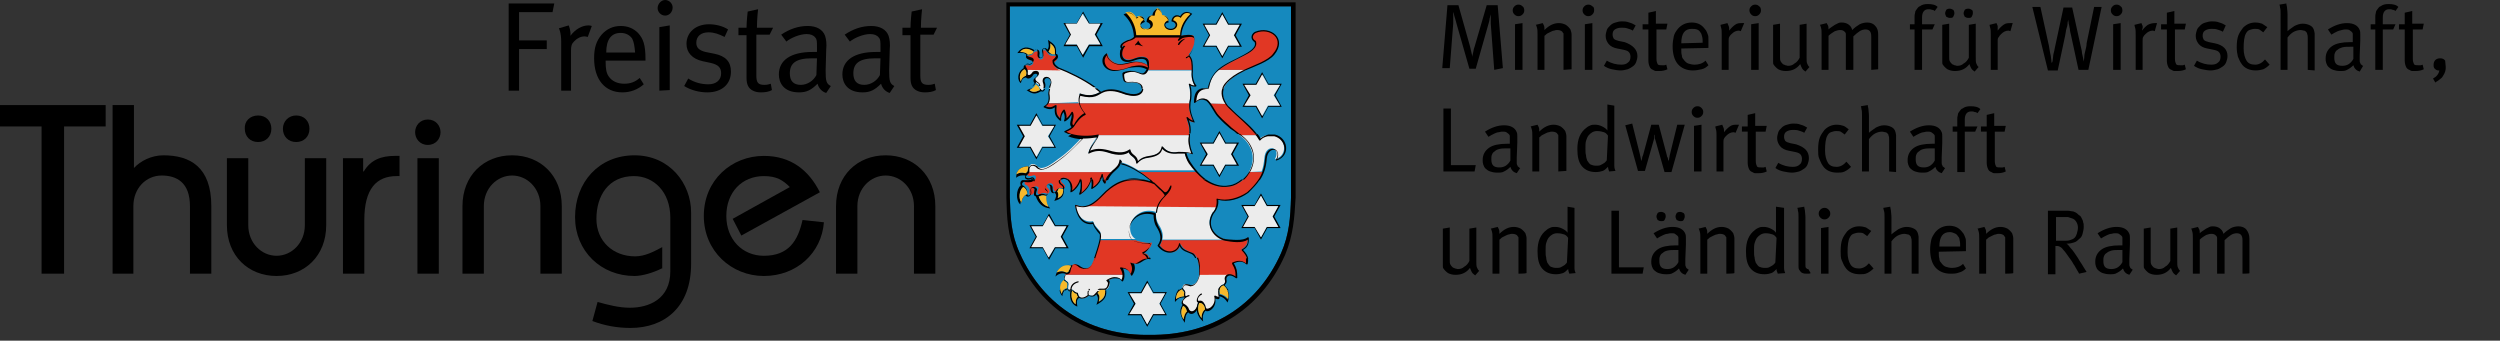 <?xml version="1.0" encoding="utf-8"?>
<!-- Generator: Adobe Illustrator 27.9.6, SVG Export Plug-In . SVG Version: 9.03 Build 54986)  -->
<svg version="1.1" id="Ebene_1" xmlns="http://www.w3.org/2000/svg" xmlns:xlink="http://www.w3.org/1999/xlink" x="0px" y="0px"
	 viewBox="0 0 433 59" style="enable-background:new 0 0 433 59;" xml:space="preserve">
<rect x="0" y="0" width="433" height="59" fill="#333333" stroke="none"/>
<style type="text/css">
	.st0{fill:#1589BE;}
	.st1{fill:#ECECEC;}
	.st2{fill:#E13724;}
	.st3{fill-rule:evenodd;clip-rule:evenodd;fill:#ECECEC;}
	.st4{fill:#F7B92B;}
</style>
<g id="Fahne">
	<g>
		<polygon points="0,18.2 18.3,18.2 18.3,21.9 11.1,21.9 11.1,47.4 7.2,47.4 7.2,21.9 0,21.9 		"/>
		<path d="M19.5,47.4V18.2h3.7v10.9c1.1-1.2,3-2.2,5.1-2.2c4.6,0,8.3,2,8.3,8.8v11.7h-3.7V35.7c0-4.1-2.3-5.3-4.9-5.3
			c-2.7,0-4.9,2.2-4.9,5.3v11.7L19.5,47.4L19.5,47.4z"/>
		<path d="M56.5,27.4V39c0,5.3-3.7,8.8-8.6,8.8s-8.6-3.5-8.6-8.8V27.4h3.7V39c0,3.1,2.3,5.3,4.9,5.3s4.9-2.2,4.9-5.3V27.4H56.5z
			 M44.7,20c1.4,0,2.3,1,2.3,2.3c0,1.4-1,2.3-2.3,2.3c-1.4,0-2.3-1-2.3-2.3C42.3,21,43.3,20,44.7,20 M51.3,20c1.4,0,2.3,1,2.3,2.3
			c0,1.4-1,2.3-2.3,2.3c-1.4,0-2.3-1-2.3-2.3C49,21,50,20,51.3,20"/>
		<path d="M59.4,27.4h3.5v2.3H63c1.2-2,3-2.7,5.4-2.7h0.8v3.5h-0.5c-3.5,0-5.6,2.2-5.6,7.6v9.3h-3.7V27.4L59.4,27.4z"/>
		<path d="M74.1,20.7c1.4,0,2.2,1.1,2.2,2.2s-0.8,2.2-2.2,2.2s-2.2-1.1-2.2-2.2C71.9,21.8,72.7,20.7,74.1,20.7 M72.3,27.4H76v20
			h-3.7L72.3,27.4L72.3,27.4z"/>
		<path d="M80.1,47.4V35.7c0-5.3,3.7-8.8,8.6-8.8s8.6,3.5,8.6,8.8v11.7h-3.7V35.7c0-3.1-2.3-5.3-4.9-5.3c-2.6,0-4.9,2.2-4.9,5.3
			v11.7H80.1z"/>
		<path d="M114.6,46.5c-1.4,0.7-3.3,1.3-4.7,1.3c-5.8,0-10.3-4.3-10.3-10.2c0-6,4.1-10.7,10.3-10.7c6.1,0,9.8,4.9,9.8,9.9v8.9
			c0,7.5-4.6,11.1-10.5,11.1c-2.3,0-4.5-0.4-6.6-1.2l0.9-3.3c1.8,0.5,3.7,1,5.6,1c3.3,0,7-1.5,7-6.3v-9.3c0-4.5-2.9-7.2-6.3-7.2
			c-4.4,0-6.5,3.4-6.5,7.4c0,3.9,2.9,6.5,6.7,6.5c1.7,0,3.2-0.8,4.7-1.6V46.5L114.6,46.5z"/>
		<path d="M128.4,40.8l-1.5-2.9l9.9-5.5c-1.2-1.2-2.3-1.9-4.5-1.9c-3.8,0-6.5,2.8-6.5,6.9s2.8,6.9,6.5,6.9c4.3,0,5.9-2.6,6.7-6.2
			l3.7,0.4c-0.4,5.3-4.7,9.3-10.4,9.3c-5.6,0-10.4-4.3-10.4-10.4c0-6.2,4.8-10.4,10.4-10.4c4.7,0,7.8,2.5,9.7,6.3L128.4,40.8z"/>
		<path d="M144.8,47.4V35.7c0-5.3,3.7-8.8,8.6-8.8c4.9,0,8.6,3.5,8.6,8.8v11.7h-3.7V35.7c0-3.1-2.3-5.3-4.9-5.3
			c-2.6,0-4.9,2.2-4.9,5.3v11.7H144.8z"/>
		<polygon points="95.7,2.1 89.9,2.1 89.9,7 94.7,7 94.7,8.5 89.9,8.5 89.9,15.7 88.1,15.7 88.1,0.6 96,0.6 		"/>
		<path d="M101.8,6.4c-0.1,0-0.3-0.1-0.5-0.1c-0.7,0-1.3,0.3-1.8,0.8c-0.5,0.5-0.6,0.8-0.6,1.7v6.9h-1.7V7.2c0-1.6-0.4-2.3-0.4-2.3
			l1.7-0.5c0,0,0.4,0.9,0.3,1.8c0.8-1.1,2-1.8,3.1-1.8c0.3,0,0.6,0.1,0.6,0.1L101.8,6.4z"/>
		<path d="M104.9,10.5v0.3c0,1,0.1,1.8,0.5,2.4c0.6,0.9,1.6,1.3,2.7,1.3c1.1,0,1.9-0.3,2.7-1l0.7,1.1c-1,0.9-2.3,1.4-3.7,1.4
			c-3,0-4.9-2.2-4.9-5.9c0-1.9,0.4-3,1.3-4.1c0.9-1,2-1.5,3.3-1.5c1.2,0,2.2,0.4,3,1.2c0.9,1,1.3,2,1.3,4.6v0.2L104.9,10.5
			L104.9,10.5z M109.5,6.7c-0.4-0.6-1.1-1-2-1c-1.6,0-2.5,1.1-2.5,3.4h5C109.9,8,109.8,7.3,109.5,6.7"/>
		<path d="M115.2,2.7c-0.7,0-1.3-0.6-1.3-1.3c0-0.7,0.6-1.4,1.3-1.4s1.3,0.6,1.3,1.3C116.5,2.1,115.9,2.7,115.2,2.7 M114.2,15.7v-11
			l1.8-0.3v11.2L114.2,15.7L114.2,15.7z"/>
		<path d="M122.5,16c-1.4,0-2.9-0.4-4-1.1l0.7-1.3c1.1,0.7,2.3,1,3.5,1c1.3,0,2.2-0.7,2.2-1.9c0-1-0.5-1.5-1.8-1.8l-1.4-0.3
			c-1.8-0.4-2.8-1.5-2.8-3c0-2,1.6-3.4,3.9-3.4c1.1,0,2.4,0.3,3.3,0.9l-0.6,1.3c-1-0.5-1.8-0.8-2.8-0.8c-1.3,0-2.1,0.7-2.1,1.8
			c0,0.8,0.4,1.3,1.6,1.6l1.5,0.3c2,0.4,2.9,1.4,2.9,3.1C126.6,14.6,125,16,122.5,16"/>
		<path d="M133.3,6H131v7.1c0,1.2,0.3,1.6,1.4,1.6c0.5,0,0.8-0.1,1.1-0.2l0.2,1.1c-0.5,0.3-1.2,0.4-1.9,0.4c-0.6,0-1-0.1-1.4-0.3
			c-0.8-0.4-1.1-1.1-1.1-2.2V6.1h-1.4V4.8h1.4c0-1.1,0.2-2.8,0.2-2.8l1.8-0.4c0,0-0.2,1.7-0.2,3.2h2.8L133.3,6z"/>
		<path d="M143.1,16.1c-0.7-0.2-1.3-0.8-1.5-1.6c-1.1,1.1-1.9,1.5-3.2,1.5c-2.7,0-3.5-1.7-3.5-3.1c0-2.5,2.1-3.9,5.8-3.9
			c0.5,0,0.8,0,0.8,0V8.2c0-1,0-1.4-0.3-1.7c-0.3-0.4-0.8-0.6-1.5-0.6c-1.2,0-2.8,0.7-3.5,1.3l-0.9-1.2c1.5-1,3-1.5,4.6-1.5
			c1.5,0,2.6,0.6,3,1.7c0.2,0.6,0.3,1.4,0.2,2.4l-0.1,3.6c0,1.8,0.1,2.3,0.9,2.7L143.1,16.1z M140.6,10.1c-2.8,0-3.8,0.9-3.8,2.6
			c0,1.3,0.6,2,1.9,2c1.1,0,2.2-0.7,2.7-1.7l0.1-2.9C141.2,10.1,140.9,10.1,140.6,10.1"/>
		<path d="M154.1,16.1c-0.7-0.2-1.3-0.8-1.5-1.6c-1.1,1.1-1.9,1.5-3.2,1.5c-2.7,0-3.5-1.7-3.5-3.1c0-2.5,2.1-3.9,5.8-3.9
			c0.5,0,0.8,0,0.8,0V8.2c0-1,0-1.4-0.3-1.7c-0.3-0.4-0.8-0.6-1.5-0.6c-1.2,0-2.8,0.7-3.5,1.3l-0.9-1.2c1.5-1,3-1.5,4.6-1.5
			c1.5,0,2.6,0.6,3,1.7c0.2,0.6,0.3,1.4,0.2,2.4l-0.1,3.6c0,1.8,0.1,2.3,0.9,2.7L154.1,16.1z M151.6,10.1c-2.8,0-3.8,0.9-3.8,2.6
			c0,1.3,0.6,2,1.9,2c1.1,0,2.2-0.7,2.7-1.7l0.1-2.9C152.2,10.1,151.9,10.1,151.6,10.1"/>
		<path d="M161.7,6h-2.3v7.1c0,1.2,0.3,1.6,1.4,1.6c0.5,0,0.8-0.1,1.1-0.2l0.2,1.1c-0.5,0.3-1.2,0.4-1.9,0.4c-0.6,0-1-0.1-1.4-0.3
			c-0.8-0.4-1.1-1.1-1.1-2.2V6.1h-1.4V4.8h1.4c0-1.1,0.2-2.8,0.2-2.8l1.8-0.4c0,0-0.2,1.7-0.2,3.2h2.8L161.7,6z"/>
	</g>
	<g>
		<path class="st0" d="M221.9,43.8c1.4-3.2,1.6-6.1,1.7-9.6V1.1h-48.7v33.1c0.1,3.4,0.2,6.3,1.7,9.6c4.2,9.5,12.6,14.4,22.6,14.2
			C209.3,58.1,217.7,53.3,221.9,43.8L221.9,43.8z"/>
		<path d="M221.9,43.8c1.4-3.2,1.6-6.1,1.7-9.6V1.1h-48.7v33.1c0.1,3.4,0.2,6.3,1.7,9.6c4.2,9.5,12.6,14.4,22.6,14.2
			C209.3,58.1,217.7,53.3,221.9,43.8L221.9,43.8z M222.6,44.1c-4.3,9.8-13,14.8-23.3,14.7c-10.3,0.1-19-4.8-23.3-14.7
			c-1.5-3.3-1.6-6.3-1.7-9.8V0.4h50.1v33.8C224.2,37.8,224,40.7,222.6,44.1L222.6,44.1z"/>
		<path d="M214.7,7.9l-1-1.8l1-1.8h-2l-1-1.8l-1,1.8h-2l1,1.8l-1,1.8h2l1,1.8l1-1.8H214.7L214.7,7.9z M215.1,8.1h-2.3l-1.1,2l-1.1-2
			h-2.3l1.1-2l-1.1-2h2.3l1.1-2l1.1,2h2.3l-1.1,2L215.1,8.1L215.1,8.1z"/>
		<polygon class="st1" points="214.7,7.9 212.7,7.9 211.7,9.7 210.7,7.9 208.6,7.9 209.6,6.1 208.6,4.3 210.7,4.3 211.7,2.5 
			212.7,4.3 214.7,4.3 213.7,6.1 		"/>
		<path d="M221.7,18.3l-1-1.8l1-1.8h-2l-1-1.8l-1,1.8h-2l1,1.8l-1,1.8h2l1,1.8l1-1.8H221.7L221.7,18.3z M222,18.5h-2.3l-1.1,2
			l-1.1-2h-2.3l1.1-2l-1.1-2h2.3l1.1-2l1.1,2h2.3l-1.1,2L222,18.5L222,18.5z"/>
		<polygon class="st1" points="221.7,18.3 219.6,18.3 218.6,20.1 217.6,18.3 215.5,18.3 216.6,16.5 215.5,14.7 217.6,14.7 
			218.6,12.9 219.6,14.7 221.7,14.7 220.6,16.5 		"/>
		<path d="M214.2,28.5l-1-1.8l1-1.8h-2l-1-1.8l-1,1.8h-2l1,1.8l-1,1.8h2l1,1.8l1-1.8H214.2L214.2,28.5z M214.6,28.7h-2.3l-1.1,2
			l-1.1-2h-2.3l1.1-2l-1.1-2h2.3l1.1-2l1.1,2h2.3l-1.1,2L214.6,28.7L214.6,28.7z"/>
		<polygon class="st1" points="214.2,28.5 212.2,28.5 211.2,30.3 210.2,28.5 208.1,28.5 209.2,26.7 208.1,24.9 210.2,24.9 
			211.2,23.1 212.2,24.9 214.2,24.9 213.2,26.7 		"/>
		<path d="M221.4,39.3l-1-1.8l1-1.8h-2l-1-1.8l-1,1.8h-2l1,1.8l-1,1.8h2l1,1.8l1-1.8H221.4L221.4,39.3z M221.8,39.5h-2.3l-1.1,2
			l-1.1-2h-2.3l1.1-2l-1.1-2h2.3l1.1-2l1.1,2h2.3l-1.1,2L221.8,39.5L221.8,39.5z"/>
		<polygon class="st1" points="221.4,39.3 219.4,39.3 218.4,41.1 217.3,39.3 215.3,39.3 216.3,37.5 215.3,35.7 217.3,35.7 
			218.4,33.9 219.4,35.7 221.4,35.7 220.4,37.5 		"/>
		<path d="M201.8,54.4l-1-1.8l1-1.8h-2l-1-1.8l-1,1.8h-2.1l1,1.8l-1,1.8h2l1,1.8l1-1.8H201.8L201.8,54.4z M202.1,54.6h-2.3l-1.1,2
			l-1.1-2h-2.3l1.1-2l-1.1-2h2.3l1.1-2l1.1,2h2.3l-1.1,2L202.1,54.6L202.1,54.6z"/>
		<polygon class="st1" points="201.8,54.4 199.7,54.4 198.7,56.2 197.7,54.4 195.6,54.4 196.7,52.6 195.6,50.8 197.7,50.8 198.7,49 
			199.7,50.8 201.8,50.8 200.8,52.6 		"/>
		<path d="M184.7,42.8l-1-1.8l1-1.8h-2l-1-1.8l-1,1.8h-2l1,1.8l-1,1.8h2l1,1.8l1-1.8H184.7L184.7,42.8z M185.1,43h-2.3l-1.1,2
			l-1.1-2h-2.3l1.1-2l-1.1-2h2.3l1.1-2l1.1,2h2.3l-1.1,2L185.1,43L185.1,43z"/>
		<polygon class="st1" points="184.7,42.8 182.7,42.8 181.6,44.6 180.6,42.8 178.6,42.8 179.6,41 178.6,39.2 180.6,39.2 181.6,37.4 
			182.7,39.2 184.7,39.2 183.7,41 		"/>
		<path d="M182.6,25.4l-1-1.8l1-1.8h-2l-1-1.8l-1,1.8h-2l1,1.8l-1,1.8h2l1,1.8l1-1.8H182.6L182.6,25.4z M182.9,25.6h-2.3l-1.1,2
			l-1.1-2h-2.3l1.1-2l-1.1-2h2.3l1.1-2l1.1,2h2.3l-1.1,2L182.9,25.6L182.9,25.6z"/>
		<polygon class="st1" points="182.6,25.4 180.5,25.4 179.5,27.2 178.5,25.4 176.5,25.4 177.5,23.6 176.5,21.8 178.5,21.8 179.5,20 
			180.5,21.8 182.6,21.8 181.5,23.6 		"/>
		<path d="M190.6,7.7l-1-1.8l1-1.8h-2l-1-1.8l-1,1.8h-2l1,1.8l-1,1.8h2l1,1.8l1-1.8H190.6L190.6,7.7z M191,8h-2.3l-1.1,2l-1.1-2
			h-2.3l1.1-2l-1.1-2h2.3l1.1-2l1.1,2h2.3l-1.1,2L191,8L191,8z"/>
		<polygon class="st1" points="190.6,7.7 188.6,7.7 187.5,9.5 186.5,7.7 184.5,7.7 185.5,6 184.5,4.1 186.5,4.1 187.5,2.4 
			188.6,4.1 190.6,4.1 189.6,6 		"/>
		<path class="st2" d="M206.5,12.1h-7.7c0,0,0-0.1,0.1-0.2c0.1-0.3,0.1-0.6,0.1-1.1c-0.1-0.6-0.3-0.9-1.1-1c-1,0-1.8,0.7-2.7,0.5
			c-1-0.2-0.9-1.3-0.8-1.7c0-0.2,0.1-0.4,0.2-0.5c0,0-0.1,0-0.1,0c-0.1-0.1-0.1-0.3-0.1-0.5c0.1-0.4,0.5-0.4,0.9-0.6
			c0.3-0.1,0.8-0.2,1.4-0.8h8c0,0,1.8-0.4,2.1,0.1c0.1,0.5,0.3,1.6-0.9,3.1C206.4,10,206.5,10.8,206.5,12.1L206.5,12.1z"/>
		<path class="st1" d="M186.8,17.9c-0.1-0.5-0.1-1,0.1-1.5c2.3,0.8,3.2-0.2,4-0.5c1-0.4,2.3-0.2,3.1,0.1c2.5,1,3.6,0.3,3.8-0.4
			c0.1-0.6-0.1-1.5-2.4-1.3c-0.3,0-0.4,0-0.6-0.2c-0.1-0.2-0.3-0.8-0.2-1.2c0-0.2,0.1-0.2,0.2-0.3c1.2-0.4,1.8-0.2,2.7,0.1
			c0.6,0.2,1,0,1.2-0.5h7.7v0.2c-0.2,1.6,0.6,2.5,0.6,2.5c-0.4,0-0.7,0-1.1-0.4c0.3,1.4,0.3,2.4,0.1,3.4l0,0.1L186.8,17.9
			L186.8,17.9z"/>
		<path class="st3" d="M206,23.4c0,0.1,0,0.1,0,0.2c-0.1,0.9,0,2,0.5,3.1c-0.9-0.3-1.9-0.3-2.4-0.3c-1.2,0.1-2-0.1-2.8-1
			c-0.1,1-0.8,1.4-2.2,1.7c-0.9,0.1-1.5,0.4-2.1,1.1c-0.2-1.3-1.1-1.1-1.4-2.1c-0.6,0.4-1.6,0.8-3.8,0.1c-1.3-0.4-2.3-0.3-3.2,0.2
			c0.5-1.6,1.3-1.9,1.5-3l0,0l0,0L206,23.4L206,23.4z"/>
		<path class="st2" d="M197.4,29.8h9.9c1.6,1.8,3.5,2.9,5.7,2.5c1.4-0.3,2.7-1.2,3.4-2.5h2.4c-0.5,1.3-1.4,2.4-2.7,3.5
			c-1.5,1.1-3.6,1.7-5.3,1.2c0.1,0.6,0,1.1-0.2,1.5h-24.3c0-0.1,0-0.3,0-0.5c2.4,0.9,3.6-0.8,5.3-2.4c1.6-1.5,3.2-2.1,4.9-2
			c1.1,0,2.9,0.4,3.4,0.7C199.1,31,198.2,30.3,197.4,29.8L197.4,29.8z"/>
		<path class="st1" d="M210.6,35.9c-0.1,0.4-0.3,0.7-0.6,0.9c-1.4,2.3,0.3,4.2,2.1,4.6c0.3,0,0.7,0.1,1.1,0.1h-11.9
			c0.2-0.7,0.1-1.5-0.6-2.6c-0.6-0.9-0.5-2.2-0.5-2.2c-0.6-0.2-1.7-0.4-2.8,0.2c-2.3,1.3-1.9,3.9-0.7,4.5h-6.2
			c0.1-0.4,0.1-0.8,0.1-1.1c-0.1-0.5-0.9-0.9-1.3-2c-1.4,0.3-2.7-0.7-3-2.6L210.6,35.9L210.6,35.9z"/>
		<path class="st2" d="M201.3,41.6h11.9c1.1,0.1,2.4,0.1,2.9-0.5c0,0.8,0,1.4-1.1,2.1c1,1,1.1,1.7,1,2.6c-0.8-0.7-1.5-0.6-2.4-0.2
			c0.6,0.9,0.7,1.3,0.6,2.5c-0.6-0.6-1.2-0.6-1.6-0.4h-4.9c0-0.2,0-0.5,0-0.8c0-1.8-0.5-2.7-1-3c-0.5-0.3-1.9-0.6-2.2-1.7
			c-0.2,1.6-2.3,2.2-3.6,0.3C201.1,42.1,201.2,41.9,201.3,41.6L201.3,41.6z"/>
		<path class="st1" d="M212.6,47.6c-0.1,0.1-0.2,0.1-0.2,0.2c-0.3,0.6,0.2,0.7-0.4,1.4c-0.6,0.1-1.2,1-0.9,1.6
			c0.3,0.5,0,0.9-0.7,0.5c0.2,0.7,0,1.6-0.7,2.1c-1.2,0.6-0.8-0.2-1.2-0.7c-0.4-0.6-0.9-0.4-0.9-0.4c-0.1,0.1-0.3,0.7-0.3,0.9
			c-0.4,1.1-1.3,1.3-1.6,0.4c-0.1-0.4-0.5-0.8-0.8-0.9c-0.6-0.5,0.2-1,0.5-1.3c-0.3-0.1-0.2-0.4-0.2-0.8c-0.1-0.3-0.4-0.7-0.4-0.8
			c0.1-0.7,0.5-0.7,1.4-0.4c0.4-0.1,0.6-0.1,1-0.5c0.1-0.1,0.4-0.6,0.5-1.3L212.6,47.6L212.6,47.6z"/>
		<path class="st1" d="M194.7,47.6c0,0.4-0.1,0.8-0.3,1c-0.3-0.3-0.5-0.5-1.2-0.5c-0.5,0-1.3,0.4-1.3,0.5c0.2,0.1,0.3,0.3,0.3,0.5
			c-0.2,1.6-1.3,0.9-1.6,1.1c-0.3,0.2-0.4,0.7-1,1c-0.6,0.1-0.9-0.1-0.9-0.1c-0.6,0.6-1.8,1-2-0.3c-0.3,0.1-0.7-0.3-1-0.7
			c-0.2,0.2-0.4,0.4-0.7-0.1c0-0.4,0.2-1-0.1-1.2c-0.5-0.3-0.7-0.6-0.4-1.1c0,0,0-0.1,0.1-0.1L194.7,47.6L194.7,47.6z"/>
		<path class="st2" d="M190.5,41.6h6.2c0,0,0.1,0,0.2,0.1c1.1,0.3,2.2,0.5,2.6,0.3c0,0.8-0.9,1.6-1.5,1.8c0.5,0.1,0.9,0.2,1.1,1.1
			c-0.5-0.2-1.1,0.1-1.4,0.4c-0.4,0.3-1,0.6-1.6,0.2c0.3,0.7,0.4,1.3-0.2,2.2c-0.3-1.1-1.2-1.2-1.7-1.3c0.3,0.3,0.4,0.8,0.4,1.2
			h-10.2c0.3-0.3,0.8-0.1,0.9-0.6c0.2-1.4,0.9-1.6,1.7-0.8c1.1,0.6,1.7,0.2,2.1-0.4C189.3,45.4,190.2,43.2,190.5,41.6L190.5,41.6z"
			/>
		<path class="st2" d="M178,29.8h14.6c-0.5,0.5-1,1.3-1.1,1.9c-0.4-0.3-0.3-0.7-0.5-1.5c-0.3,1.1-1,1.9-1.8,2.4
			c0.1-0.7,0.1-1.3-0.1-1.8c-0.3,1.6-1.3,2.4-2,2.9c0.3-0.6,0.4-1.9,0.1-2.7c-0.2,1.1-1.3,2.1-1.6,2.2c0-0.4,0.3-1.3-0.5-2.1
			c-1.2-0.8-1.7,0.1-1.1,0.6c0.7,0.5,0.6,0.9-0.1,0.9c-0.2-0.1-0.5-0.1-0.6,0.1c-0.3,0.6-0.9,0.7-0.9-0.6c-0.2-0.7-1.3-0.3-1.1,0.3
			l0.2,0.2c0.5,0.4,0.3,1.1-0.3,0.9c-0.2-0.1-0.8-0.1-1,0.1c-0.6,0.2-0.6-0.4-0.3-1c0.1-0.3-1.1-0.7-0.8,0.3c0.2,0.9-1,1.3-0.8,0.1
			c0.1-0.2-0.2-0.9-0.7-1c-0.3-0.3-0.1-0.9,0.3-0.8c0.4,0.1,0.8,0.1,1.2,0c0.5-0.1,0.4-1.1-0.2-0.8c-0.7,0.3-1.3-0.1-0.8-0.5
			C177.8,29.9,177.9,29.9,178,29.8L178,29.8z"/>
		<path class="st1" d="M181.5,17.9c0.2-0.4,0.3-0.9,0.2-1.4c-0.2-0.8,0.3-1.8,0.3-2.2c0-1.2-1.5-1.2-1.3-0.2c0.4,1.1-0.1,2-0.6,1.2
			l-0.2-0.6c-0.8-0.5-1-0.9-0.4-1.3c0.8-0.6,0.1-1.1-0.5-0.7c-0.5,0.8-1,0.8-1.1,0.5c-0.1-0.2,0.1-0.4,0-0.9c0-0.1-0.2-0.3-0.2-0.3
			h6.1c2.1,0.8,5.1,2.4,6.8,3.9c-0.7,0.4-1.7,1-3.6,0.3c-0.1,0.5-0.2,1-0.1,1.5L181.5,17.9L181.5,17.9z"/>
		<path class="st2" d="M181.5,17.9h5.4c0.1,0.5,0.4,1.1,1,1.8c-0.9,0.4-1.6,1.4-1.9,2c0,0.1-0.1,0.1-0.1,0.2
			c-0.8-0.4,0.3-1.5-0.2-2.4c-0.4,0.6-0.8,1.1-1.1,1.3c0.2-0.6,0-1.2-0.2-1.8c-0.3,0.3-0.6,0.9-0.6,1.6c-0.8-0.7-1-1.1-0.8-2.4
			c-0.7,0.5-1.2,0.5-2,0.1C181.1,18.3,181.3,18.1,181.5,17.9L181.5,17.9z"/>
		<path class="st2" d="M191.8,9.3c0.1,0.6,0.5,1.1,1.1,1.5c1.5,0.8,2.7-0.2,4.1-0.1c0.5,0,1.3,0.2,2,0.7c0,0.2,0,0.3-0.1,0.5
			c-1-0.6-1.7-0.5-2.9-0.3c-0.6,0.1-1.7,0.7-2.9,0.6c-0.8,0-1.6-0.4-1.9-1.3C191,10.2,191.4,9.6,191.8,9.3L191.8,9.3z"/>
		<path class="st4" d="M194.9,2.2c0.8-0.4,1.4,0,1.9,0.8c0.5-0.5,1.3-0.2,1.4,0.5c-1.1,0.4-0.8,1.5,0.3,1.5c1.2,0,1.3-1.2,0.3-1.5
			c0-0.4,0.3-0.9,1-0.9c0-0.6,0.4-1.1,0.7-1.2c0.4,0.2,0.7,0.6,0.8,1.2c0.7,0,1.1,0.6,1.1,1c-1.2,0.3-0.8,1.5,0.3,1.5
			c0.9,0,1.4-1.2,0.3-1.5c0-0.7,0.9-1.1,1.4-0.7c0.6-0.9,1.3-0.9,1.9-0.5c-1.5,1.4-1.8,2.9-1.8,3.8h-7.8
			C196.5,4.6,195.9,3.2,194.9,2.2L194.9,2.2z"/>
		<path class="st1" d="M216.3,29.8c0.7-1.2,0.9-2.6,0.4-3.9c-0.5-1.2-1.1-1.8-2-2.5h2.9c0.2,0.2,0.3,0.5,0.5,0.7
			c0.4-0.4,0.9-0.6,1.4-0.7h1.1c0.5,0.1,1.1,0.4,1.4,0.9c0.7,1,0.6,2.8-1.2,3.3c1.2-2.2-1.6-2.8-1.8-0.3c-0.1,0.9-0.2,1.7-0.5,2.4
			L216.3,29.8L216.3,29.8z"/>
		<path class="st2" d="M209.6,17.9h2.7c0.2,0.2,0.3,0.5,0.6,0.7c1.8,1.9,3.4,2.9,4.8,4.8h-2.9c-0.9-0.7-2.1-1.5-3.8-3.3
			C210.6,19.6,210.1,18.6,209.6,17.9L209.6,17.9z"/>
		<path class="st1" d="M209.6,17.9c-0.2-0.3-0.4-0.5-0.6-0.6c-0.5-0.2-1.1-0.3-1.9,0.4c0-1.7,0.6-2.5,2.2-2.4c0.4-1.7,1-2.5,1.7-3.1
			c0,0,0.1-0.1,0.1-0.1h4.7c-1.1,0.5-2.4,1.2-3.3,2.3c-1,1.1-0.9,2.4-0.1,3.6L209.6,17.9L209.6,17.9z"/>
		<path class="st2" d="M215.8,12.1h-4.7c1.6-1.3,4.2-2.2,5.7-3.3c0.8-0.6,0.8-1.2,0.6-1.6c-0.9-0.6-0.4-1.4,0.1-1.6
			c0.9-0.4,2-0.5,3,0.2c0.8,0.5,1.6,1.9,0.1,3.6c-1,1.1-3.4,2-4.4,2.5C216.1,11.9,216,12,215.8,12.1L215.8,12.1z"/>
		<path d="M197.1,7c0.2,0.2,0.3,0.7,0.9,1c-0.5,0-1-0.5-1.4-0.1C196.5,7.6,197.1,7.4,197.1,7L197.1,7z"/>
		<path d="M204.1,7.5c-0.2,0.3,0,0.4,0.2,0.2c0.1-0.2,0.3-0.5,1-1C204.6,6.8,204.1,7.4,204.1,7.5L204.1,7.5z"/>
		<path d="M201.3,32.9c0.1,0.1,0.4,0.4,0.5,0.4c0.5,0,0.8-1,0.9-1.1c0-0.1,0.2-0.1,0.2,0c0,0.4-0.2,0.7-0.4,1
			c-0.1,0.2-0.3,0.4-0.5,0.6c-0.7,0.7-1.5,1.6-1.6,3c0,0.1-0.2,0.1-0.2,0c0.1-1.3,0.7-2.1,1.5-2.9c0.1-0.2-0.7-1-0.9-1.1
			c-0.3-0.3-0.7-0.7-1-1c-0.1-0.1,0-0.3,0.1-0.2C200.3,32,201,32.6,201.3,32.9L201.3,32.9z"/>
		<path class="st2" d="M190.2,23.4c-1.9,0.4-4.3,0.4-5.8-0.6c0.5-0.2,1.2-0.6,1.5-1.1c0.3-0.6,1-1.6,1.9-2c-0.6-0.7-0.9-1.3-1-1.8
			h19.2c-0.1,0.9,0,1.7,0.7,3.3c-0.4-0.1-0.8-0.3-1.2-0.7c0.2,0.7,0.6,1.7,0.5,2.9L190.2,23.4L190.2,23.4z"/>
		<path class="st1" d="M194,27.7c-0.1,1-0.8,1.5-1.2,1.9l-0.1,0.1c0,0-0.1,0.1-0.1,0.1H178c0,0,0.1-0.1,0.1-0.1
			c0-0.1,0.1-0.1,0.1-0.2c-0.1-0.9,0.4-1.4,1.3-0.9c0,0,0.3,0.5,0.9,0.5c0.9-0.1,1.6-0.6,2.8-1.5c1.9-1.3,3.2-2.8,3.9-3.5
			c0.2-0.2,0.3-0.3,0.4-0.4c0.8,0,1.7,0,2.5-0.2l0,0c-0.3,1-1,1.3-1.5,3c1-0.5,2-0.6,3.2-0.2c2.2,0.7,3.2,0.3,3.8-0.1
			c0.2,1,1.2,0.8,1.4,2.1c0.6-0.7,1.2-0.9,2.1-1.1c1.3-0.2,2-0.6,2.2-1.7c0.8,0.9,1.6,1.1,2.8,1c0.3,0,0.7,0,1.2,0v0l0,0v0v0v0l0,0
			v0l0,0.1c0.1,0.3,0.2,0.7,0.5,1.1c0,0.1,0.1,0.2,0.2,0.3c0.3,0.5,0.7,1,1.1,1.4l0.1,0.1h-9.9l-0.2-0.1c-1.1-0.7-2.3-1.2-2.9-1.3
			C194.4,27.9,194,27.7,194,27.7L194,27.7z"/>
		<path class="st2" d="M177.6,12.1c0,0-0.1-0.1-0.1-0.2c-0.1-0.5,0.2-0.8,0.8-0.5c0.6-0.1,0.9-0.6,0.5-0.9c-0.2-0.1-0.9-0.2-0.9-0.5
			c0-0.5,0.5-0.3,0.8-0.5c0.4-0.2,0.2-0.5,0.8-0.6c0.4,0,0.5,0.4,0.4,0.9c0,0.8,0.7,0.5,0.8,0.2c0.1-0.8-0.4-1.2,0.2-1.3
			c0.3-0.1,0.5,0.7,1,0.9c0.5,0.2,0.8-0.1,1.1,0.2c0.3,0.5,0,0.6-0.5,1.1c0,0.1-0.2,0.5,0.9,1.2c0.1,0,0.3,0.1,0.3,0.1L177.6,12.1
			L177.6,12.1z"/>
		<path d="M183.7,50.3c0,0.2,0.1,0.4,0.2,0.6c0-0.2,0.1-0.4,0.2-0.6h0.3c-0.2,0.2-0.4,0.6-0.4,1c-0.3-0.3-0.4-0.7-0.5-1H183.7
			L183.7,50.3z M185.9,50.3c0.2,0.2,0.5,0.4,0.7,0.4c0,0,0.1,0,0.1,0.1c0.1,1,1,0.9,1.7,0.3c-0.1-0.2,0-0.5,0-0.7h0.2
			c-0.1,0.2-0.1,0.5,0,0.7c0.2,0.2,0.5,0.1,0.7,0.1c0.3-0.2,0.5-0.5,0.8-0.8h0.4c-0.2,0-0.2,0.2-0.4,0.4l0,0
			c0.4,0.5,0.4,0.8,0.2,1.5c0.7-0.4,1.2-0.9,1.1-2h0.2c0.1,1.3-0.5,1.8-1.7,2.5c0.3-0.9,0.4-1.2,0-1.8c-0.1,0.1-0.2,0.2-0.4,0.3
			c-0.3,0.1-0.7,0.1-0.9-0.1c-0.4,0.4-1.2,0.7-1.7,0.4c-0.5,0.3-0.4,0.9-0.3,1.5c-1.2-0.4-1.4-1.7-1.2-2.7c-0.1,0.1-0.3,0.1-0.4-0.1
			L185.9,50.3L185.9,50.3z M204.4,50.3c-0.4,0.3-0.6,0.7-0.7,1.2c0,0.1,0,0.2,0,0.3c0.4-0.3,0.8-0.4,1.4-0.5c-0.1-0.2,0-0.5,0-0.7
			c0-0.1-0.1-0.2-0.2-0.4h0.2c0.1,0.1,0.1,0.2,0.2,0.4v0c0,0.2-0.1,0.6,0.1,0.7c0.2-0.1,0.4-0.2,0.6-0.2v0.2c-0.1,0-0.3,0.1-0.5,0.2
			c-0.3,0.2-0.9,0.7-0.5,1.1c0.3,0.1,0.8,0.5,0.9,0.9c0.2,0.6,1,0.6,1.4-0.4c0-0.1,0.1-0.5,0.2-0.7c-0.5-0.1-0.1-1.3,0.6-1.6
			l0.1,0.2c-0.3,0.1-0.6,0.4-0.7,0.7c0,0.1-0.1,0.4,0.1,0.4c0,0,0,0,0.1,0c0.4-0.1,0.7,0.1,0.9,0.5c0.4,0.5,0,1.2,1,0.7
			c0.7-0.5,0.9-1.3,0.7-2c0,0,0-0.1,0.2-0.1c0.3,0.2,0.5,0.2,0.6,0.2c0-0.1-0.1-0.2-0.1-0.5c0-0.3,0-0.5,0-0.6h0.2
			c0,0.2,0,0.4,0,0.7c0.5,0.1,1.1,0.4,1.4,0.9c0.1-0.5,0.1-1-0.1-1.5h0.2c0.2,0.6,0.2,1.3-0.1,2c-0.4-0.7-0.9-1-1.4-1.1
			c0.1,0.4,0,0.7-0.7,0.4c0.1,0.7-0.1,1.5-0.8,2c-0.3,0.2-0.7,0.3-0.9,0.1c-0.4,0.4-0.6,1.1-0.4,1.9c-0.6-0.5-1.1-1.3-1.1-2
			c-0.4,0.7-1.1,0.9-1.5,0.4c-0.5,0.4-0.5,1-0.6,1.8c-0.7-1.1-1.1-2-0.4-3.1c-0.4-0.5,0.1-0.9,0.4-1.3c-0.7,0-1.1,0.1-1.5,0.6
			l-0.2,0.2l0-0.3c0-0.2,0-0.4,0.1-0.7c0.1-0.5,0.3-0.9,0.6-1.2L204.4,50.3L204.4,50.3z M185.7,50.3c-0.3,1,0,2,0.6,2.4
			c0-0.4,0-1,0.4-1.3c-0.1-0.1-0.2-0.3-0.2-0.5C186.2,50.9,185.9,50.6,185.7,50.3L185.7,50.3z M207.7,52.5c-0.4,1-0.1,1.9,0.4,2.6
			c0-0.7,0.2-1.2,0.6-1.5c0,0,0-0.1,0-0.1c0-0.2-0.1-0.4-0.2-0.6C208.3,52.6,208,52.4,207.7,52.5L207.7,52.5z M204.9,53
			c-0.5,0.9-0.3,1.7,0.1,2.3c0.1-0.6,0.2-1,0.6-1.4c0,0,0-0.1-0.1-0.1C205.5,53.4,205.1,53,204.9,53L204.9,53z"/>
		<path d="M189.7,44.6c-0.2,0.6-0.4,1-0.5,1.2c-0.4,0.7-1.1,1.1-2.3,0.5c-0.7-0.7-1.3-0.6-1.5,0.7c-0.1,0.7-0.8,0.3-1,0.8
			c-0.2,0.4,0,0.7,0.4,1c0.4,0.2,0.1,0.8,0.1,1.2c0.2,0.3,0.3,0.2,0.5,0.1c0-0.5,0.3-1.2,1.4-1.4l0,0.2c-0.9,0.2-1.2,0.8-1.2,1.2
			c0.1,0.1,0.1,0.2,0.2,0.2H185c0,0-0.1-0.1-0.1-0.2c-0.1,0-0.2,0.1-0.3,0.2h-0.3c0.1-0.2,0.4-0.3,0.6-0.4c0-0.3,0.1-0.8,0-0.9
			s-0.4-0.3-0.5-0.4c-0.6,0.6-0.7,1.2-0.5,1.8h-0.2c-0.2-0.6,0-1.3,0.7-2c0-0.2,0-0.3,0.1-0.6c0-0.1,0.1-0.2,0.2-0.3
			c-0.5-0.3-1.3-0.2-1.9,0.4c0.2-1.2,1.4-2.4,3-1.9c0.3-0.3,0.8-0.3,1.4,0.2c1,0.6,1.6,0.2,2-0.4c0.1-0.1,0.2-0.5,0.5-1.1
			L189.7,44.6L189.7,44.6z M199.2,44.6c0,0.1,0,0.1,0.1,0.2c0,0,0,0.1-0.1,0.1c-1.1-0.3-1.6,1.1-2.8,0.7c0.2,0.6,0.3,1.2-0.3,2.1
			c-0.1,0.1-0.2,0-0.2,0c-0.2-0.8-0.7-1.1-1.4-1.2c0.3,0.6,0.4,1.6,0,2.2c-0.1,0.1-0.2,0-0.2,0c-0.2-0.3-0.4-0.5-1.2-0.5
			c-0.4,0-0.9,0.2-1.1,0.3c0.2,0.1,0.2,0.3,0.2,0.5c-0.1,0.6-0.3,0.9-0.6,1.1c0,0,0,0.1,0,0.1h-0.2v0c-0.2,0-0.3,0-0.6,0
			c-0.1,0-0.2,0-0.3,0h-0.4c0.1-0.1,0.2-0.2,0.4-0.2c0.2,0,0.4,0,0.7,0c0.3,0,0.6-0.2,0.7-0.9c0-0.2-0.1-0.3-0.2-0.4
			c0,0-0.1-0.1-0.1-0.1c0.1-0.2,0.9-0.6,1.4-0.6c0.7,0,1,0.2,1.2,0.5c0.4-0.6,0.2-1.5-0.2-2c0,0,0-0.2,0.1-0.2
			c0.8,0.1,1.4,0.3,1.7,1.2c0.4-0.8,0.3-1.3,0-1.9c0-0.1,0-0.2,0.1-0.1c1.1,0.6,1.6-0.8,2.8-0.7c0,0,0-0.1,0-0.1L199.2,44.6
			L199.2,44.6z M207.5,44.6c0.2,0.5,0.4,1.2,0.3,2.2c0.1,0.7-0.1,1.5-0.6,2.2c-0.4,0.5-0.6,0.5-1,0.6h0c-0.9-0.3-1.2-0.3-1.3,0.3
			c0,0.1,0.1,0.2,0.2,0.4h-0.2c0-0.1-0.1-0.1-0.1-0.2c-0.1,0.1-0.2,0.1-0.3,0.2h-0.3c0.2-0.2,0.4-0.3,0.6-0.4
			c0.2-0.8,0.7-0.8,1.5-0.5c0.4-0.1,0.6-0.1,0.9-0.5c0.4-0.6,0.6-1.3,0.5-2c0-1-0.1-1.7-0.4-2.2L207.5,44.6L207.5,44.6z M216.1,44.6
			c0.1,0.3,0.1,0.7,0,1.1c0,0.1-0.1,0.1-0.2,0.1c-0.7-0.6-1.3-0.6-2.2-0.2c0.5,0.9,0.6,1.3,0.6,2.5c0,0,0,0.1-0.2,0.1
			c-0.4-0.3-1.2-0.8-1.6-0.2c-0.3,0.5,0.3,0.7-0.4,1.4c0.3,0.3,0.5,0.6,0.7,0.9h-0.2c-0.1-0.3-0.3-0.6-0.6-0.8
			c-0.5,0.2-0.6,0.5-0.7,0.8H211c0-0.1,0-0.3,0.1-0.4c0.2-0.3,0.5-0.6,0.8-0.6c0.6-0.6,0-0.8,0.3-1.4c0.4-0.7,1.3-0.4,1.8,0
			c0-1-0.1-1.3-0.6-2.2c0,0,0-0.1,0-0.2c0.9-0.4,1.6-0.5,2.4,0.1c0-0.3,0-0.6,0-0.8L216.1,44.6L216.1,44.6z M188.5,50.3
			c0-0.1,0.1-0.2,0.1-0.3l0.2,0.1c0,0-0.1,0.1-0.1,0.2L188.5,50.3L188.5,50.3z M185.5,46c-1.3-0.3-2.1,0.4-2.5,1.2
			c0.6-0.3,1.1-0.3,1.7,0c0.2,0,0.4-0.1,0.4-0.3C185.3,46.6,185.4,46.3,185.5,46L185.5,46z"/>
		<path d="M179.1,31.1c0,0.2-0.2,0.3-0.4,0.4c-0.4,0.1-0.8,0.1-1.3,0c-0.3,0-0.5,0.4-0.3,0.6c0.5,0.2,0.9,0.9,0.8,1.2
			c-0.1,1,0.8,0.5,0.6-0.1c-0.2-1.2,1.2-0.9,1.1-0.3c-0.1,0.3-0.4,1,0.2,0.9c0.3-0.3,0.9-0.3,1.2-0.1c0.5,0.1,0.7-0.3,0.2-0.7
			l-0.2-0.2l0,0c-0.2-0.8,1.1-1.2,1.3-0.4v0c0,1.3,0.4,1.1,0.7,0.5c0.2-0.3,0.5-0.3,0.7-0.2c0.4,0,0.7-0.2,0-0.7
			c-0.3-0.2-0.4-0.5-0.3-0.8h0.3c-0.2,0.1-0.1,0.4,0.1,0.6c0.5,0.3,0.7,0.8,0.4,1c0.2,1.1-0.4,1.7-1.6,2c0.3-0.6,0.5-1,0.1-1.4
			c-0.4,0.2-0.8,0-0.8-1.1c-0.1-0.5-1-0.2-0.9,0.3l0.2,0.2c0.4,0.4,0.4,0.9,0,1.1c0,0.9,0,1.4,0.7,2.2c-1.3-0.1-2.1-0.9-2.5-2.1
			c-0.5,0-0.3-0.8-0.2-1.2c0-0.2-0.8-0.6-0.6,0.3c0.2,0.9-0.8,1.3-1,0.6c-0.6,0.3-0.8,0.9-0.9,1.7l-0.1-0.1
			c-0.6-0.6-0.7-2.4,0.2-3.2c-0.2-0.4,0-1,0.5-0.9c0.3,0,1.2,0.1,1.4-0.2L179.1,31.1L179.1,31.1z M185.1,31.1L185.1,31.1
			c0.6,0.6,0.7,1.2,0.6,1.9c0.4-0.3,1.1-1.1,1.3-1.9h0.3c0.2,0.7,0.1,1.7,0,2.3c0.6-0.5,1.3-1.2,1.6-2.3h0.4c0.1,0.4,0.1,0.8,0,1.3
			c0.5-0.3,0.9-0.7,1.2-1.3h0.2c-0.3,0.7-0.8,1.2-1.5,1.6c-0.1,0.1-0.2,0-0.2-0.1c0.1-0.5,0.1-1,0-1.4c-0.4,1.4-1.2,2-1.9,2.5
			c-0.1,0-0.3,0-0.2-0.1c0.2-0.5,0.4-1.5,0.2-2.2c-0.3,1-1.2,1.8-1.6,1.9c-0.2,0-0.1-0.1-0.1-0.1c0-0.3,0.1-0.6,0-0.9
			c0-0.3-0.1-0.7-0.5-1.1c-0.1-0.1-0.2-0.1-0.3-0.2L185.1,31.1L185.1,31.1z M191.3,31.1c0,0.1,0.1,0.3,0.1,0.4
			c0-0.1,0.1-0.2,0.1-0.4h0.2c-0.1,0.2-0.2,0.4-0.2,0.6c0,0.1-0.2,0.1-0.2,0.1c-0.2-0.2-0.3-0.4-0.4-0.7H191.3L191.3,31.1z
			 M198.1,31.1c0.4,0.1,0.9,0.2,1.2,0.3c-0.1-0.1-0.2-0.2-0.3-0.3h0.3c0.2,0.2,0.4,0.4,0.6,0.6l-0.1,0.2c-0.4-0.3-2.2-0.7-3.3-0.7
			c-1.6,0-3.1,0.5-4.8,2c-1.5,1.4-2.8,3.3-5.3,2.5c0.2,1.4,1.1,3.2,2.9,2.8c0,0,0.1,0,0.1,0.1c0.2,0.7,0.6,1,1.1,1.6
			c0.3,0.4,0.2,1,0.1,1.5c-0.2,0.9-0.6,2.1-0.9,3h-0.2c0.3-0.9,0.7-2.1,0.9-3c0.1-0.4,0.1-0.8,0.1-1c0-0.2-0.4-0.5-0.5-0.7
			c-0.2-0.3-0.5-0.6-0.7-1.2c-2,0.3-2.9-1.6-3.1-3.2c0-0.2,0.1-0.1,0.1-0.1c1.7,0.6,2.8-0.1,4-1.2c0.4-0.4,0.8-0.8,1.2-1.2
			c1.1-1,2.1-1.6,3.2-1.9L198.1,31.1L198.1,31.1z M208.9,31.1c1.2,0.8,2.6,1.3,4,1c0.8-0.1,1.5-0.5,2.1-1h0.3
			c-0.7,0.6-1.5,1.1-2.4,1.2c-1.7,0.3-3.2-0.3-4.5-1.2H208.9L208.9,31.1z M218.2,31.1c-0.5,0.8-1.2,1.5-2,2.3
			c-1.5,1.1-3.5,1.7-5.2,1.2c0.1,0.9-0.2,1.7-0.8,2.4c-1.3,2.2,0.3,4,2,4.4c1,0.1,3.1,0.4,3.9-0.3c0,0,0.2,0,0.2,0.1
			c0,0.8,0,1.5-1,2.1c0.5,0.5,0.8,1,0.9,1.5h-0.2c-0.1-0.4-0.4-0.9-0.9-1.4c0,0-0.1-0.1,0-0.2c0.9-0.5,1.1-1.1,1-1.7
			c-0.9,0.7-2.8,0.4-3.9,0.2c-1.8-0.4-3.6-2.4-2.2-4.8c0.6-0.7,0.8-1.5,0.7-2.4c0,0,0-0.1,0.1-0.1c1.7,0.5,3.7-0.1,5.2-1.1
			c0.8-0.7,1.4-1.4,1.9-2.1L218.2,31.1L218.2,31.1z M198.9,44.6c-0.2-0.5-0.4-0.6-1-0.7c-0.1,0-0.1-0.2,0-0.2
			c0.5-0.2,1.3-0.8,1.4-1.5c-0.6,0.2-2.2-0.2-2.8-0.4c-2.2-1.2-0.5-6.1,3.6-4.9l0.1,0.1c0,0,0,0.3,0,0.7c0,0.4,0.2,0.9,0.4,1.4
			c0.7,1.2,1,2.3,0.2,3.4c1.3,1.7,3.2,1.1,3.4-0.3c0-0.1,0.2-0.1,0.2,0c0.1,0.5,0.5,0.9,0.9,1.1c0.4,0.2,0.9,0.4,1.2,0.5
			c0.3,0.1,0.5,0.4,0.7,0.9h-0.2c-0.2-0.4-0.4-0.6-0.6-0.7c-0.2-0.1-0.7-0.3-1.2-0.5c-0.4-0.2-0.7-0.5-0.9-0.9
			c-0.5,1.4-2.5,1.7-3.8,0c0,0,0-0.1,0-0.1c0.8-1.1,0.5-2.1-0.2-3.2c-0.4-0.6-0.5-1.4-0.5-2.1c-4-1.1-5.5,3.9-3.2,4.6
			c1.1,0.3,2.1,0.5,2.5,0.3c0,0,0.1,0,0.1,0.1c0,0.8-0.7,1.5-1.3,1.8l0,0c0.4,0.1,0.6,0.4,0.8,0.8L198.9,44.6L198.9,44.6z
			 M183.1,33.1c0.2,0.3,0.3,0.7,0.1,1.2c0.8-0.3,1-0.9,0.9-1.6c-0.1,0-0.2,0-0.3,0l0,0c-0.2-0.1-0.4-0.1-0.5,0.1
			C183.2,33,183.2,33.1,183.1,33.1L183.1,33.1z M179.9,34c0.3,0.9,0.9,1.6,1.7,1.8c-0.3-0.5-0.4-1.1-0.4-1.9c-0.1,0-0.2,0-0.2,0l0,0
			c-0.2-0.1-0.7-0.1-0.9,0.1L179.9,34C180,33.9,180,34,179.9,34L179.9,34z M177.2,32.4c-0.7,0.6-0.8,2-0.3,2.7
			c0.1-0.7,0.4-1.2,1-1.5c0-0.1,0-0.2,0-0.2l0,0C177.9,33.1,177.6,32.5,177.2,32.4L177.2,32.4z"/>
		<path d="M185.6,23.2c1.4,0.4,3.1,0.4,4.6,0.1c0.2,0,0.1,0.1,0.1,0.1c-0.1,0.5-0.4,0.8-0.7,1.3c-0.2,0.3-0.5,0.8-0.8,1.4
			c0.9-0.4,1.9-0.4,3.1-0.1c2.2,0.7,3.1,0.3,3.7-0.1c0.1-0.1,0.2,0,0.2,0.1c0.2,0.9,1.1,0.8,1.3,1.9c0.6-0.6,1.2-0.8,2-0.9
			c1.3-0.2,1.9-0.6,2.1-1.6c0,0,0-0.1,0.2,0c0.7,0.9,1.6,1.1,2.7,0.9c0.5,0,1.4,0,2.2,0.2c-0.4-1.1-0.6-2.1-0.4-2.9
			c0-0.1,0-0.3,0-0.4h0.2c0,0.1,0,0.3,0,0.4c-0.1,0.9,0,1.9,0.5,3c0,0,0,0.2-0.1,0.1c-0.3-0.1-0.6-0.2-1-0.2c0.1,0.4,0.3,1,0.7,1.6
			c0.7,1.1,1.6,2.2,2.7,3h-0.4c-1-0.8-1.9-1.8-2.6-2.8c-0.4-0.6-0.6-1.3-0.7-1.7c-0.5,0-0.9,0-1.1,0c-1.1,0.1-2,0-2.8-0.8
			c-0.2,0.9-1,1.3-2.2,1.5c-0.9,0.1-1.5,0.3-2.1,1c-0.1,0.1-0.2,0-0.2,0c-0.1-1.2-1-1.1-1.3-1.9c-0.6,0.4-1.7,0.7-3.7,0
			c-1.3-0.4-2.2-0.3-3.2,0.2c-0.2,0-0.1-0.1-0.1-0.1c0.2-0.8,0.6-1.3,0.9-1.7c0.2-0.3,0.5-0.6,0.6-1c-0.7,0.1-1.5,0.2-2.4,0.2
			c-0.1,0.1-0.3,0.3-0.6,0.6c-1.2,1.2-2.4,2.4-3.7,3.3c-1.2,0.9-2,1.4-2.9,1.5c-0.4,0-0.8-0.2-1-0.5c-0.8-0.5-1.2,0-1.1,0.8v0
			c0,0.3-0.3,0.5-0.5,0.7c-0.4,0.3,0.2,0.6,0.7,0.4c0.5-0.3,0.8,0.2,0.7,0.6h-0.2c0-0.1,0-0.2,0-0.3c-0.1-0.5-0.7,0.3-1.3-0.1
			c-0.2-0.1-0.2-0.4-0.1-0.6c-0.5-0.1-1.2,0-1.6,0.4c0-1,0.5-1.8,2.3-1.9c0.2-0.4,0.7-0.5,1.4-0.1l0,0c0,0,0,0,0,0.1
			c0.2,0.2,0.5,0.4,0.8,0.4c0.8-0.1,1.5-0.6,2.8-1.5c1.4-1,2.6-2.1,3.7-3.3c0.2-0.2,0.3-0.3,0.4-0.4c-0.8,0-1.7-0.2-2.4-0.5
			L185.6,23.2L185.6,23.2z M214.8,23.2c0,0,0.1,0.1,0.1,0.1c0.9,0.7,1.5,1.3,2,2.5c0.5,1.3,0.3,2.8-0.4,4c-0.3,0.5-0.6,0.9-1,1.3
			h-0.3c0.5-0.4,0.9-0.9,1.2-1.4c0.7-1.2,0.9-2.6,0.4-3.8c-0.5-1.2-1-1.8-1.9-2.4c-0.1-0.1-0.2-0.2-0.4-0.3L214.8,23.2L214.8,23.2z
			 M217.8,23.2c0.2,0.2,0.4,0.5,0.5,0.8c0.4-0.3,0.9-0.6,1.4-0.7h1.1c2.3,0.5,2.8,3.7,0.3,4.5c-0.1,0-0.2-0.1-0.1-0.1
			c1.1-2.1-1.4-2.5-1.6-0.2c-0.1,1.5-0.5,2.7-1.2,3.7h-0.3c0.7-1,1.1-2.2,1.2-3.7c0.2-2.6,3-2,2.1,0.1c2-0.8,1.5-3.5-0.5-4h-1.1
			c-0.5,0.1-1,0.3-1.3,0.7c-0.1,0.1-0.2,0-0.2,0c-0.2-0.3-0.4-0.7-0.7-1L217.8,23.2L217.8,23.2z M183.6,31.1c0.1-0.3,0.7-0.5,1.5,0
			h-0.4c-0.4-0.2-0.6-0.1-0.8,0H183.6L183.6,31.1z M187,31.1C187,31.1,187,31,187,31.1c0-0.1,0.2-0.2,0.2-0.1c0,0,0,0.1,0,0.1
			L187,31.1L187,31.1z M188.8,31.1c0-0.1,0-0.2,0.1-0.3c0-0.1,0.2-0.1,0.2,0c0,0.1,0.1,0.2,0.1,0.3H188.8L188.8,31.1z M190.4,31.1
			c0.2-0.3,0.3-0.6,0.4-0.9c0-0.1,0.2-0.1,0.2,0c0,0.2,0.1,0.6,0.2,0.9H191c0-0.2-0.1-0.3-0.1-0.5c-0.1,0.2-0.1,0.3-0.2,0.5H190.4
			L190.4,31.1z M191.5,31.1c0.2-0.6,0.8-1.2,1.2-1.6c0.6-0.5,1.1-0.9,1.2-1.8c0-0.1,0.1-0.1,0.2,0c0.2,0.2,0.3,0.4,0.2,0.6
			c0.7,0.1,1.9,0.7,3,1.4c0.7,0.4,1.3,0.9,1.9,1.4H199c-0.5-0.4-1.1-0.9-1.7-1.2c-1.2-0.8-2.4-1.3-3-1.4c-0.1,0-0.1-0.1-0.1-0.1
			c0.1-0.2,0-0.3,0-0.4c-0.2,1-0.8,1.3-1.4,1.9c-0.3,0.3-0.7,0.8-0.9,1.3H191.5L191.5,31.1z M194.7,31.1c0.6-0.1,1.1-0.2,1.7-0.2
			c0.5,0,1.1,0.1,1.7,0.2H194.7L194.7,31.1z M178.1,28.8c-1.4,0.1-1.8,0.6-2.1,1.4c0.5-0.3,1-0.4,1.6-0.2c0.2-0.1,0.4-0.3,0.4-0.5
			C178.1,29.1,178.1,28.9,178.1,28.8L178.1,28.8z"/>
		<path d="M178.8,15.3c-0.1,0.1-0.3,0.2-0.5,0.3c0.5,0.4,1,0.4,1.8,0c0,0,0,0,0-0.1l0,0l0-0.1h0.2l0,0.1c0.2,0.3,0.4,0.2,0.5,0
			c0,0,0-0.1,0-0.1h0.2c0,0.1,0,0.2-0.1,0.2c-0.1,0.3-0.4,0.3-0.6,0.2c-1,0.6-1.5,0.5-2.5-0.2c0.2,0,0.3-0.1,0.5-0.2L178.8,15.3
			L178.8,15.3z M181.9,15.3L181.9,15.3c-0.1,0.4-0.2,0.8-0.1,1.2c0.1,0.7,0,1.5-0.7,1.9c0.6,0.3,1.1,0.2,1.7-0.2c0,0,0.2,0,0.2,0.1
			c-0.1,1.2,0,1.6,0.6,2.2c0-0.6,0.3-1.2,0.6-1.5c0,0,0.1,0,0.2,0c0.2,0.5,0.4,1,0.3,1.5c0.3-0.2,0.6-0.6,0.9-1.1c0,0,0.1-0.1,0.2,0
			c0.5,0.9-0.4,1.9,0.1,2.3c0,0,0-0.1,0.1-0.1c0.3-0.6,0.9-1.5,1.8-2c-1-1.3-1.2-2.2-0.8-3.3c0,0,0-0.1,0.1-0.1
			c1.2,0.4,2.2,0.4,3.3-0.2l0.1,0c-0.3-0.2-0.6-0.5-0.9-0.7h0.4c0.2,0.2,0.5,0.4,0.7,0.6c1-0.6,2.5-0.5,3.5-0.1
			c2.5,1,3.4,0.3,3.6-0.3c0,0,0-0.1,0-0.1h0.2c0,0.1,0,0.1,0,0.2c-0.2,0.9-1.4,1.5-3.9,0.5c-0.8-0.3-2.1-0.5-3-0.1
			c-0.5,0.2-0.8,0.5-1.4,0.7c-0.6,0.2-1.4,0.2-2.6-0.1c-0.3,1-0.1,1.9,0.9,3.1c0,0,0.1,0.1,0,0.2c-0.9,0.4-1.5,1.3-1.9,1.9
			c-0.3,0.5-0.9,0.8-1.4,1c0.3,0.2,0.6,0.3,0.9,0.4H185c-0.2-0.1-0.4-0.2-0.6-0.3c-0.1,0-0.1-0.1,0-0.2c0.4-0.2,0.9-0.4,1.2-0.7
			c-0.6-0.5,0.1-1.4,0-2.2c-0.3,0.6-0.7,1-1.1,1.2c-0.1,0.1-0.2,0-0.2-0.1c0.2-0.5,0.1-1-0.1-1.5c-0.2,0.3-0.5,0.8-0.4,1.4
			c0,0.2-0.1,0.1-0.2,0.1c-0.8-0.7-1-1.1-0.9-2.3c-0.6,0.4-1.1,0.4-1.9,0c-0.1,0,0-0.1,0-0.2c0.7-0.3,0.9-1,0.8-1.8
			c-0.1-0.4,0-0.8,0.1-1.2h0.2V15.3z M206.3,15.3c0.1,0.9,0.1,1.7-0.1,2.5l0,0.1c-0.1,0.8,0,1.7,0.7,3.2c0,0.1,0,0.2-0.1,0.1
			c-0.3-0.1-0.6-0.2-0.9-0.4c0.3,0.8,0.4,1.5,0.3,2.3h-0.2c0.1-1-0.1-1.7-0.5-2.7c0-0.1,0.1-0.2,0.2-0.1c0.3,0.3,0.6,0.5,0.9,0.6
			c-0.6-1.5-0.7-2.3-0.6-3.2c0.2-0.8,0.2-1.6,0.1-2.5L206.3,15.3L206.3,15.3z M209.4,15.3C209.4,15.3,209.4,15.3,209.4,15.3
			c0,0,0,0.1-0.1,0.1c-1.4,0-2,0.6-2.1,2.1c0.8-0.6,1.3-0.5,1.8-0.3c0.7,0.3,1.5,2.2,2.1,2.8c0.8,0.9,1.6,1.5,2.2,2.1
			c0.5,0.4,1,0.8,1.4,1.1h-0.4c-0.3-0.3-0.7-0.6-1.2-0.9c-0.6-0.5-1.4-1.2-2.2-2.1c-0.6-0.6-1.4-2.5-2.1-2.8c-0.5-0.2-1-0.3-1.8,0.4
			c-0.1,0.1-0.2,0-0.2-0.1c0-1.4,0.4-2.2,1.4-2.4L209.4,15.3L209.4,15.3z M212,15.3c-0.3,0.7-0.2,1.6,0.4,2.6
			c0.1,0.2,0.3,0.5,0.6,0.7c1.6,1.7,3.3,2.8,4.7,4.6h-0.3c-1.4-1.7-3-2.9-4.6-4.5c-0.9-0.9-1.5-2.2-1.1-3.4L212,15.3L212,15.3z"/>
		<path d="M178.3,15.3c0.4-0.2,0.7-0.5,0.9-0.9c-0.3-0.3-0.3-0.7,0.2-1c0.6-0.5,0.1-0.8-0.4-0.5c-0.4,0.7-1,0.9-1.3,0.5
			c-0.5,0.1-0.7,0.3-0.9,1c-0.6-0.4-0.7-1.9,0.5-2.6c-0.1-0.5,0.4-0.8,1-0.6c0.3,0,0.8-0.4,0.4-0.7c-0.2-0.1-0.9-0.2-1-0.6
			c0-0.2,0-0.3,0.1-0.4c-0.4-0.4-0.8-0.4-1.6-0.3c0.8-1.2,1.8-1.2,3-0.5c0.1,0,0.2-0.1,0.3-0.1c0.6-0.1,0.6,0.7,0.5,1
			c0,0.6,0.4,0.4,0.6,0.2c0-0.3,0-0.5-0.1-0.9c-0.1-0.5,0.4-0.7,0.7-0.5c0.1,0.1,0.1,0.1,0.2,0.2c0.4-0.4,0.2-1.2,0.1-1.7
			c1.1,0.8,1.5,1,1.4,2.4c0,0,0.1,0.1,0.2,0.1c0.4,0.6-0.1,0.9-0.5,1.2c-0.1,0.5,0.5,0.9,0.8,1.1c1.8,0.7,4.5,2,6.4,3.4h-0.4
			c-1.8-1.3-4.3-2.5-6.1-3.2c-0.4-0.2-1-0.6-1-1.2c0-0.1,0-0.1,0-0.2l0-0.1c0.1-0.1,0.4-0.3,0.5-0.5c0.1-0.1,0.1-0.2,0-0.4
			c-0.1-0.2-0.4-0.1-0.6-0.1c-0.8,0-1.1-1-1.3-1c-0.4,0.1-0.2,0.3-0.2,0.7c0,0.2,0,0.3,0,0.6l0,0c-0.2,0.5-1.1,0.6-1-0.3
			c0-0.2,0.1-0.9-0.3-0.8c-0.5,0.1-0.3,0.5-1.1,0.7c-0.2,0-0.5,0-0.4,0.3c0,0.2,0.7,0.3,0.9,0.4c0.6,0.4,0,1-0.5,1.1h0
			c-0.4-0.2-0.9,0-0.6,0.5c0.2,0.4,0.4,0.5,0.3,1c0,0.1,0,0.2,0,0.3c0.1,0.1,0.4,0.3,0.9-0.5l0,0c0.8-0.4,1.5,0.2,0.7,0.9
			c-0.4,0.3-0.4,0.6,0.4,1.1l0,0l0.2,0.5H180l-0.1-0.4c-0.2-0.1-0.3-0.2-0.4-0.3c-0.1,0.2-0.3,0.5-0.6,0.7L178.3,15.3L178.3,15.3z
			 M180.7,15.3c0.1-0.2,0.1-0.6-0.1-1.1c-0.2-1.2,1.5-1.2,1.5,0.1c0,0.2-0.2,0.7-0.2,0.9h-0.2c0-0.2,0.1-0.4,0.2-0.6
			c0-0.1,0.1-0.3,0.1-0.3c0-1-1.2-1-1.1-0.2c0.2,0.4,0.2,0.8,0.1,1.1L180.7,15.3L180.7,15.3z M197.7,15.3c0-0.5-0.3-1.2-2.3-1
			c-0.3,0-0.5,0-0.7-0.2c-0.2-0.2-0.3-0.9-0.3-1.3v0c0-0.2,0.1-0.2,0.2-0.3l0,0c1.2-0.4,1.9-0.2,2.8,0.1c0.7,0.3,0.9-0.1,1.2-0.6
			c-1-0.5-1.6-0.4-2.7-0.3c-0.4,0-0.8,0.2-1.2,0.3c-0.5,0.1-1.1,0.3-1.7,0.3c-0.8,0-1.7-0.4-2-1.3c-0.2-0.8,0.1-1.4,0.7-1.8
			c0.1,0.7,0.4,1.2,1.1,1.6c1.4,0.8,2.6-0.2,4-0.1c0.7,0,1.3,0.2,1.9,0.6c0-0.1,0-0.2,0-0.2c-0.1-0.6-0.3-0.9-1-0.9
			c-1,0-1.8,0.7-2.8,0.5c-0.9-0.2-1-1-0.9-1.8c0-0.2,0.1-0.3,0.2-0.5c-0.2-0.1-0.2-0.4-0.1-0.6c0.2-0.4,0.6-0.5,0.9-0.7
			c0.2-0.1,0.4-0.2,0.6-0.2c0.2-0.1,0.5-0.2,0.8-0.5c-0.1-1.6-0.6-2.8-1.8-3.9c0.9-0.5,1.6-0.2,2.1,0.6c0.7-0.5,1.4,0.1,1.6,0.7
			c-1.2,0.4-0.8,1.3,0.1,1.3c1,0,1.2-1,0.2-1.3c0-0.6,0.3-1.1,1-1.1c0-0.5,0.4-1,0.8-1.2c0.5,0.2,0.8,0.7,0.9,1.2
			c0.6,0,1.1,0.6,1.1,1.2C201.4,4,201.8,5,202.8,5c0.8,0,1.3-1,0.1-1.3c0-0.7,0.7-1.4,1.5-0.9c0.6-0.9,1.3-0.9,2.1-0.4
			c-1.1,1.1-1.8,2.3-1.9,3.8c0.4-0.1,1.9-0.4,2.2,0.2c0.1,0.5,0.3,1.6-0.8,3.2c0.6,0.6,0.6,1.4,0.6,2.6v0.2
			c-0.1,0.7,0.1,1.8,0.6,2.4c0.1,0.1-0.1,0.2-0.1,0.2c-0.3,0-0.6,0-0.9-0.2c0,0.2,0.1,0.4,0.1,0.7h-0.2c0-0.3-0.1-0.6-0.2-0.9
			c0-0.1,0.1-0.1,0.2-0.1c0.2,0.2,0.5,0.3,0.8,0.3c-0.2-0.3-0.6-1.2-0.5-2.4c0-1.3,0-2.1-0.5-2.6c-0.2,0.2-0.4,0.3-0.5,0.3l0-0.2
			c0.1,0,0.3-0.1,0.5-0.3c1.2-1.5,1-2.6,0.9-3c-0.2-0.4-1.8-0.1-2,0c-0.3,0.2-0.5,0.3-0.6,0.5l-0.2-0.1c0-0.2,0.2-0.3,0.3-0.5h-7.6
			c-0.3,0.3-0.7,0.5-1.2,0.6c-0.2,0.1-0.5,0.2-0.8,0.4c-0.1,0.1-0.2,0.2-0.3,0.3c0,0.1-0.1,0.3,0,0.4c0.1-0.1,0.2-0.3,0.3-0.3
			l0.2,0.1c-0.1,0.1-0.2,0.2-0.3,0.4c-0.2,0.3-0.3,0.9-0.2,1.3c0.1,0.3,0.3,0.6,0.7,0.7c0.8,0.2,1.7-0.6,2.7-0.5
			c0.9,0,1.2,0.4,1.2,1.1c0,0.1,0,0.3,0,0.4c0,0.3,0,0.4-0.1,0.7v0l0,0c-0.3,0.7-0.7,1-1.4,0.7c-0.9-0.4-1.5-0.5-2.6-0.1
			c-0.1,0.1-0.1,0.1-0.2,0.2c0,0.4,0.1,1,0.2,1.1c0.1,0.1,0.2,0.2,0.5,0.2c2.1-0.2,2.6,0.6,2.5,1.2L197.7,15.3L197.7,15.3z
			 M208.4,15.3c0.2,0,0.5-0.1,0.8-0.1c0.3-1.3,0.8-2.3,1.8-3.2c1.3-1.1,3-1.7,4.4-2.5c0.7-0.4,2.3-1.2,1.9-2.2
			c-1-0.7-0.4-1.6,0.1-1.8c2.7-1.1,5.6,1.2,3.3,4c-1,1.2-3.4,2-5,2.7c-1.4,0.7-3.2,1.7-3.8,3.1h-0.2c0.1-0.3,0.3-0.7,0.6-1
			c1.6-1.8,4-2.5,6.1-3.5c0.8-0.4,1.7-0.9,2.1-1.5c2.2-2.6-0.6-4.6-3-3.6c-0.4,0.2-0.9,0.9,0,1.4l0,0c0.5,1.2-1.2,2.1-2,2.5
			c-1.5,0.8-3.2,1.5-4.5,2.6c-0.7,0.6-1.3,1.4-1.6,3L208.4,15.3L208.4,15.3z M198.8,11.7c0-0.1,0-0.2,0-0.3
			c-0.9-0.6-1.9-0.8-2.9-0.5c-1.1,0.2-2,0.6-3.1,0c-0.5-0.3-1-0.7-1.1-1.3c-0.3,0.3-0.5,0.8-0.3,1.4c0.5,1.5,2.3,1.2,3.4,0.9
			c0.4-0.1,0.8-0.3,1.2-0.4C197.1,11.3,197.9,11.2,198.8,11.7L198.8,11.7z M196.7,3.1c-0.4-0.7-1-1.1-1.6-0.8c1,1,1.6,2.3,1.7,3.8
			h7.6c0-1,0.4-2.4,1.8-3.7c-0.8-0.4-1.3,0-1.7,0.7c-0.4-0.4-1.2-0.3-1.3,0.4c1.2,0.4,0.7,1.7-0.4,1.7c-1.2,0-1.6-1.3-0.4-1.7
			c-0.1-0.5-0.5-0.8-1.1-0.8c-0.1-0.4-0.3-1-0.7-1.2c-0.4,0.2-0.6,0.8-0.6,1.2c-0.5,0-1,0.1-1,0.7c1,0.3,0.9,1.7-0.4,1.7
			c-1.1,0-1.5-1.2-0.4-1.7c-0.2-0.7-0.9-0.7-1.3-0.2L196.7,3.1L196.7,3.1z M177.4,12c-0.8,0.5-0.9,1.4-0.6,2.1
			c0.1-0.5,0.4-0.8,0.9-1c0-0.2,0.2-0.5-0.1-1C177.5,12.1,177.5,12,177.4,12L177.4,12z M179,8.9c-1.1-0.7-1.9-0.5-2.3,0.1
			c0.6,0,1,0.1,1.4,0.5c0.2-0.1,0.6-0.1,0.8-0.3C178.9,9.1,179,9,179,8.9L179,8.9z M182.7,9.4c0.1-1.1-0.2-1.4-0.8-1.9
			c0.1,0.5,0,1.1-0.3,1.4c0.2,0.2,0.3,0.4,0.7,0.5C182.5,9.4,182.6,9.4,182.7,9.4L182.7,9.4z M199.1,11.2c0,0.2,0,0.4-0.1,0.7
			C199.1,11.7,199.1,11.5,199.1,11.2L199.1,11.2z"/>
		<path class="st4" d="M179,8.9c-1.1-0.7-1.9-0.5-2.3,0.1c0.6,0,1,0.1,1.4,0.5c0.2-0.1,0.6-0.1,0.8-0.3C178.9,9.1,179,9,179,8.9
			L179,8.9z"/>
		<path class="st4" d="M182.7,9.4c0.1-1.1-0.2-1.4-0.8-1.9c0.1,0.5,0,1.1-0.3,1.4c0.2,0.2,0.3,0.4,0.7,0.5
			C182.5,9.4,182.6,9.4,182.7,9.4L182.7,9.4z"/>
		<path class="st4" d="M177.4,12c-0.8,0.5-0.9,1.4-0.6,2.1c0.1-0.5,0.4-0.8,0.9-1c0-0.2,0.2-0.5-0.1-1C177.5,12.1,177.5,12,177.4,12
			L177.4,12z"/>
		<path class="st4" d="M179.4,14.6c-0.2,0.4-0.6,0.8-1.1,1c0.5,0.4,1,0.4,1.8,0c0,0,0,0,0-0.1l0,0l-0.2-0.5
			C179.6,14.8,179.5,14.7,179.4,14.6L179.4,14.6z"/>
		<path class="st4" d="M178.1,28.8c-1.4,0.1-1.8,0.6-2.1,1.4c0.5-0.3,1-0.4,1.6-0.2c0.2-0.1,0.4-0.3,0.4-0.5
			C178.1,29.1,178.1,28.9,178.1,28.8L178.1,28.8z"/>
		<path class="st4" d="M177.2,32.4c-0.7,0.6-0.8,2-0.3,2.7c0.1-0.7,0.4-1.2,1-1.5c0-0.1,0-0.2,0-0.2l0,0
			C177.9,33.1,177.6,32.5,177.2,32.4L177.2,32.4z"/>
		<path class="st4" d="M179.9,34c0.3,0.9,0.9,1.6,1.7,1.8c-0.3-0.5-0.4-1.1-0.4-1.9c-0.1,0-0.2,0-0.2,0l0,0
			c-0.2-0.1-0.7-0.1-0.9,0.1L179.9,34C180,33.9,180,34,179.9,34L179.9,34z"/>
		<path class="st4" d="M183.1,33.1c0.2,0.3,0.3,0.7,0.1,1.2c0.8-0.3,1-0.9,0.9-1.6c-0.1,0-0.2,0-0.3,0l0,0c-0.2-0.1-0.4-0.1-0.5,0.1
			C183.2,33,183.2,33.1,183.1,33.1L183.1,33.1z"/>
		<path class="st4" d="M185.5,46c-1.3-0.3-2.1,0.4-2.5,1.2c0.6-0.3,1.1-0.3,1.7,0c0.2,0,0.4-0.1,0.4-0.3
			C185.3,46.6,185.4,46.3,185.5,46L185.5,46z"/>
		<path class="st4" d="M184.2,48.5c-0.8,0.8-0.7,1.6-0.3,2.4c0.1-0.6,0.4-0.9,0.9-1c0-0.3,0.1-0.8,0-0.9
			C184.5,48.8,184.3,48.6,184.2,48.5L184.2,48.5z"/>
		<path class="st4" d="M185.7,50.3c-0.3,1,0,2,0.6,2.4c0-0.4,0-1,0.4-1.3c-0.1-0.1-0.2-0.3-0.2-0.5
			C186.2,50.9,185.9,50.6,185.7,50.3L185.7,50.3z"/>
		<path class="st4" d="M190.1,50.7c0.4,0.5,0.4,0.8,0.2,1.5c0.7-0.4,1.2-0.9,1.1-2c-0.2,0-0.3,0-0.6,0
			C190.4,50.2,190.4,50.4,190.1,50.7L190.1,50.7L190.1,50.7z"/>
		<path class="st4" d="M207.7,52.5c-0.4,1-0.1,1.9,0.4,2.6c0-0.7,0.2-1.2,0.6-1.5c0,0,0-0.1,0-0.1c0-0.2-0.1-0.4-0.2-0.6
			C208.3,52.6,208,52.4,207.7,52.5L207.7,52.5z"/>
		<path class="st4" d="M204.7,50.1c-0.6,0.3-0.9,0.7-1,1.4c0,0.1,0,0.2,0,0.3c0.4-0.3,0.8-0.4,1.4-0.5c-0.1-0.2,0-0.5,0-0.7
			C205,50.5,204.8,50.3,204.7,50.1L204.7,50.1z"/>
		<path class="st4" d="M204.9,53c-0.5,0.9-0.3,1.7,0.1,2.3c0.1-0.6,0.2-1,0.6-1.4c0,0,0-0.1-0.1-0.1C205.5,53.4,205.1,53,204.9,53
			L204.9,53z"/>
		<path class="st4" d="M211.3,50.9c0.5,0.1,1.1,0.4,1.4,0.9c0.2-0.8,0-1.7-0.8-2.4C211.1,49.7,211.2,50.4,211.3,50.9L211.3,50.9z"/>
	</g>
</g>
<g>
	<path d="M258.8,12.1l-0.6-8c0-0.2,0-0.3,0-0.6c0-0.2,0-0.4,0-0.6c0-0.2,0-0.3,0-0.5c0-0.1,0-0.2,0-0.2c0,0,0,0.1,0,0.2
		c0,0.1,0,0.2-0.1,0.4c0,0.2-0.1,0.3-0.1,0.5c0,0.2-0.1,0.4-0.1,0.5l-2.3,8.1h-1.1l-2.2-7.7c-0.1-0.5-0.3-1-0.4-1.4
		c-0.1-0.3-0.1-0.6-0.2-0.7c0,0,0,0.1,0,0.3c0,0.1,0,0.3,0,0.5c0,0.2,0,0.4,0,0.6c0,0.2,0,0.4,0,0.6l-0.6,7.7h-1.3l0.9-10.9h1.9
		l2,7.1c0.1,0.5,0.2,0.9,0.3,1.3c0.1,0.3,0.1,0.5,0.1,0.6c0,0,0-0.2,0.1-0.6c0.1-0.3,0.1-0.7,0.3-1.2l2.1-7.2h1.9l0.9,10.9
		L258.8,12.1L258.8,12.1z"/>
	<path d="M264,1.8c0,0.3-0.1,0.5-0.3,0.7c-0.2,0.2-0.4,0.3-0.7,0.3c-0.3,0-0.5-0.1-0.7-0.3c-0.2-0.2-0.3-0.4-0.3-0.7
		c0-0.3,0.1-0.5,0.3-0.7s0.4-0.3,0.7-0.3s0.5,0.1,0.7,0.3C263.9,1.2,264,1.5,264,1.8z M262.4,12.1V4.2l1.3-0.2v8.1
		C263.7,12.1,262.4,12.1,262.4,12.1z"/>
	<path d="M270.8,12.1V6.7c0-0.2,0-0.4,0-0.5c0-0.1,0-0.2,0-0.3s0-0.2-0.1-0.2c0-0.1-0.1-0.1-0.1-0.2c-0.2-0.2-0.5-0.3-0.9-0.3
		c-0.1,0-0.3,0-0.5,0.1c-0.2,0-0.4,0.1-0.6,0.2c-0.2,0.1-0.4,0.2-0.6,0.3c-0.2,0.1-0.3,0.3-0.5,0.4v5.9h-1.2V6c0-0.5,0-0.9-0.1-1.2
		c-0.1-0.3-0.1-0.4-0.2-0.5l1.2-0.3c0,0,0.1,0.2,0.2,0.4c0.1,0.2,0.1,0.5,0.1,0.8c0.8-0.8,1.6-1.2,2.5-1.2c0.4,0,0.8,0.1,1.2,0.3
		c0.3,0.2,0.6,0.5,0.8,0.8c0.1,0.3,0.2,0.6,0.2,0.9v6L270.8,12.1L270.8,12.1z"/>
	<path d="M276.1,1.8c0,0.3-0.1,0.5-0.3,0.7c-0.2,0.2-0.4,0.3-0.7,0.3c-0.3,0-0.5-0.1-0.7-0.3c-0.2-0.2-0.3-0.4-0.3-0.7
		c0-0.3,0.1-0.5,0.3-0.7c0.2-0.2,0.4-0.3,0.7-0.3s0.5,0.1,0.7,0.3C276.1,1.2,276.1,1.5,276.1,1.8z M274.5,12.1V4.2l1.3-0.2v8.1
		C275.8,12.1,274.5,12.1,274.5,12.1z"/>
	<path d="M283.6,9.7c0,0.4-0.1,0.7-0.2,1c-0.1,0.3-0.3,0.6-0.6,0.8c-0.3,0.2-0.6,0.4-0.9,0.5c-0.4,0.1-0.8,0.2-1.2,0.2
		c-0.5,0-1-0.1-1.5-0.2c-0.5-0.1-1-0.3-1.4-0.6l0.5-0.9c0.8,0.5,1.7,0.7,2.5,0.7c0.5,0,0.9-0.1,1.2-0.4c0.3-0.2,0.4-0.6,0.4-1
		c0-0.3-0.1-0.6-0.3-0.8c-0.2-0.2-0.5-0.3-1-0.4l-1-0.2c-0.6-0.1-1.2-0.4-1.5-0.8c-0.3-0.4-0.5-0.8-0.5-1.4c0-0.3,0.1-0.7,0.2-1
		c0.1-0.3,0.3-0.5,0.6-0.8c0.2-0.2,0.5-0.4,0.9-0.5c0.3-0.1,0.7-0.2,1.1-0.2c0.4,0,0.8,0,1.3,0.2c0.4,0.1,0.8,0.3,1.1,0.5l-0.5,0.9
		c-0.3-0.2-0.7-0.3-1-0.4c-0.3-0.1-0.6-0.1-1-0.1c-0.4,0-0.8,0.1-1.1,0.3c-0.3,0.2-0.4,0.5-0.4,0.9c0,0.3,0.1,0.5,0.2,0.7
		c0.2,0.2,0.5,0.3,0.9,0.4l1,0.2C282.8,7.8,283.6,8.6,283.6,9.7z"/>
	<path d="M288.6,5.1h-1.7v5.1c0,0.4,0.1,0.7,0.2,0.9c0.1,0.2,0.4,0.2,0.8,0.2c0.2,0,0.3,0,0.4,0c0.1,0,0.2-0.1,0.3-0.1l0.2,0.8
		c-0.4,0.2-0.9,0.3-1.4,0.3c-0.2,0-0.4,0-0.6,0c-0.2,0-0.3-0.1-0.5-0.2c-0.3-0.1-0.5-0.3-0.6-0.6c-0.1-0.2-0.2-0.6-0.2-1V5.1h-1V4.2
		h1c0-0.2,0-0.3,0-0.6c0-0.2,0-0.4,0-0.6c0-0.2,0-0.4,0-0.5c0-0.1,0-0.3,0-0.3l1.3-0.3c0,0.1,0,0.2,0,0.3c0,0.1,0,0.3,0,0.5
		c0,0.2,0,0.4,0,0.7s0,0.5,0,0.7h2L288.6,5.1z"/>
	<path d="M291.2,8.4v0.2c0,0.4,0,0.7,0.1,1c0,0.3,0.1,0.5,0.3,0.7c0.2,0.3,0.5,0.6,0.8,0.7c0.3,0.1,0.7,0.2,1.1,0.2
		c0.7,0,1.4-0.2,1.9-0.7l0.5,0.8c-0.3,0.3-0.7,0.6-1.2,0.7c-0.5,0.1-0.9,0.2-1.5,0.2c-1.1,0-2-0.4-2.6-1.1s-0.9-1.8-0.9-3.1
		c0-0.7,0.1-1.2,0.2-1.7c0.1-0.5,0.4-0.9,0.7-1.3c0.6-0.7,1.4-1.1,2.4-1.1c0.9,0,1.6,0.3,2.1,0.9c0.2,0.2,0.3,0.4,0.4,0.5
		c0.1,0.2,0.2,0.4,0.3,0.7c0.1,0.2,0.1,0.5,0.1,0.9c0,0.3,0,0.7,0,1.2v0.2L291.2,8.4L291.2,8.4z M294.9,7.4c0-0.4,0-0.8-0.1-1.1
		s-0.1-0.5-0.3-0.7c-0.1-0.2-0.3-0.4-0.6-0.5C293.6,5,293.3,5,293,5c-1.2,0-1.8,0.8-1.8,2.5L294.9,7.4L294.9,7.4z"/>
	<path d="M301.5,5.4c-0.1,0-0.2-0.1-0.3-0.1c-0.5,0-0.9,0.2-1.3,0.6c-0.2,0.2-0.3,0.3-0.4,0.5c-0.1,0.2-0.1,0.4-0.1,0.7v5h-1.2V6
		c0-0.5,0-0.9-0.1-1.2c-0.1-0.3-0.1-0.4-0.1-0.5l1.2-0.3c0,0.1,0.1,0.2,0.2,0.5c0.1,0.2,0.1,0.5,0.1,0.8c0.3-0.4,0.6-0.7,1-1
		s0.8-0.3,1.2-0.3c0.1,0,0.2,0,0.3,0c0.1,0,0.1,0,0.1,0L301.5,5.4z"/>
	<path d="M305,1.8c0,0.3-0.1,0.5-0.3,0.7c-0.2,0.2-0.4,0.3-0.7,0.3c-0.3,0-0.5-0.1-0.7-0.3C303.1,2.3,303,2,303,1.8
		c0-0.3,0.1-0.5,0.3-0.7s0.4-0.3,0.7-0.3c0.3,0,0.5,0.1,0.7,0.3C304.9,1.2,305,1.5,305,1.8z M303.3,12.1V4.2l1.3-0.2v8.1
		C304.6,12.1,303.3,12.1,303.3,12.1z"/>
	<path d="M312.7,12.4c-0.3-0.2-0.5-0.4-0.6-0.6s-0.2-0.4-0.3-0.7c-0.6,0.8-1.4,1.2-2.5,1.2c-0.5,0-0.9-0.1-1.3-0.3
		c-0.3-0.2-0.6-0.5-0.8-0.8c-0.1-0.1-0.1-0.3-0.1-0.5s0-0.4,0-0.6V4.3l1.2-0.2v5.7c0,0.4,0,0.6,0.1,0.8s0.2,0.3,0.4,0.5
		c0.1,0.1,0.3,0.1,0.4,0.2c0.2,0,0.3,0.1,0.5,0.1c0.4,0,0.8-0.1,1.1-0.4c0.4-0.2,0.7-0.6,0.9-1V4.3l1.2-0.2v5.8c0,0.5,0,0.9,0.1,1.1
		c0.1,0.2,0.2,0.5,0.4,0.6L312.7,12.4z"/>
	<path d="M324.1,12.1V6.3c0-0.8-0.3-1.2-1-1.2c-0.3,0-0.7,0.1-1,0.3c-0.3,0.2-0.7,0.5-1.1,0.9v5.8h-1.3V6.5c0-0.2,0-0.4,0-0.6
		s-0.1-0.3-0.2-0.4c-0.2-0.2-0.4-0.3-0.8-0.3c-0.3,0-0.6,0.1-0.9,0.2c-0.3,0.2-0.7,0.4-1.1,0.8v5.9h-1.2V6c0-0.5,0-0.9-0.1-1.2
		c-0.1-0.3-0.1-0.4-0.2-0.5l1.2-0.3c0,0.1,0.1,0.2,0.2,0.4c0.1,0.2,0.1,0.5,0.1,0.7c0.1-0.1,0.3-0.3,0.5-0.4
		c0.2-0.1,0.4-0.3,0.6-0.4s0.4-0.2,0.6-0.3c0.2-0.1,0.4-0.1,0.6-0.1c0.4,0,0.8,0.1,1.1,0.3s0.6,0.5,0.7,1c0.4-0.4,0.8-0.7,1.3-1
		c0.4-0.2,0.9-0.3,1.3-0.3c0.6,0,1.1,0.2,1.4,0.6c0.4,0.4,0.5,0.9,0.5,1.5v6L324.1,12.1L324.1,12.1z"/>
	<path d="M335.1,1.9c-0.1-0.1-0.3-0.2-0.5-0.2c-0.2-0.1-0.4-0.1-0.6-0.1c-0.7,0-1.1,0.5-1.1,1.4v1.2h2.2l-0.4,0.9h-1.8v7h-1.3V5.1
		h-0.8V4.2h0.8V3c0-0.3,0-0.5,0.1-0.8c0-0.2,0.1-0.4,0.2-0.5c0.1-0.1,0.2-0.3,0.3-0.4c0.1-0.1,0.2-0.2,0.3-0.2
		c0.4-0.3,0.8-0.4,1.4-0.4c0.7,0,1.3,0.1,1.7,0.5L335.1,1.9z"/>
	<path d="M342,12.4c-0.3-0.2-0.5-0.4-0.6-0.6c-0.1-0.2-0.2-0.4-0.3-0.7c-0.6,0.8-1.4,1.2-2.5,1.2c-0.5,0-0.9-0.1-1.3-0.3
		c-0.3-0.2-0.6-0.5-0.8-0.8c-0.1-0.1-0.1-0.3-0.1-0.5c0-0.2,0-0.4,0-0.6V4.3l1.2-0.2v5.7c0,0.4,0,0.6,0.1,0.8
		c0.1,0.2,0.2,0.3,0.4,0.5c0.1,0.1,0.3,0.1,0.4,0.2c0.2,0,0.3,0.1,0.5,0.1c0.4,0,0.8-0.1,1.1-0.4c0.4-0.2,0.7-0.6,0.9-1V4.3l1.2-0.2
		v5.8c0,0.5,0,0.9,0.1,1.1c0.1,0.2,0.2,0.5,0.4,0.6L342,12.4z M338.5,2.3c0,0.2-0.1,0.4-0.2,0.6c-0.1,0.2-0.3,0.2-0.6,0.2
		c-0.2,0-0.4-0.1-0.6-0.2c-0.1-0.2-0.2-0.4-0.2-0.6c0-0.2,0.1-0.4,0.2-0.6c0.1-0.1,0.3-0.2,0.6-0.2c0.2,0,0.4,0.1,0.6,0.2
		C338.4,1.8,338.5,2,338.5,2.3z M341.7,2.3c0,0.2-0.1,0.4-0.2,0.6s-0.3,0.2-0.6,0.2s-0.4-0.1-0.6-0.2c-0.1-0.2-0.2-0.4-0.2-0.6
		c0-0.2,0.1-0.4,0.2-0.6c0.1-0.1,0.3-0.2,0.6-0.2s0.4,0.1,0.6,0.2C341.7,1.8,341.7,2,341.7,2.3z"/>
	<path d="M348.2,5.4c-0.1,0-0.2-0.1-0.3-0.1c-0.5,0-0.9,0.2-1.3,0.6c-0.2,0.2-0.3,0.3-0.4,0.5C346,6.6,346,6.8,346,7.1v5h-1.2V6
		c0-0.5,0-0.9-0.1-1.2c-0.1-0.3-0.1-0.4-0.1-0.5l1.2-0.3c0,0.1,0.1,0.2,0.2,0.5C346,4.7,346,5,346,5.3c0.3-0.4,0.6-0.7,1-1
		s0.8-0.3,1.2-0.3c0.1,0,0.2,0,0.3,0c0.1,0,0.1,0,0.1,0L348.2,5.4z"/>
	<path d="M361.7,12.1H360l-1.3-6c-0.1-0.4-0.2-0.8-0.2-1.1c-0.1-0.3-0.1-0.7-0.2-0.9c0-0.3-0.1-0.5-0.1-0.7s0-0.3,0-0.3
		c0,0,0,0.1,0,0.3c0,0.2-0.1,0.4-0.1,0.7c0,0.3-0.1,0.6-0.2,0.9c-0.1,0.3-0.1,0.7-0.2,1.1l-1.3,6.1h-1.7L352,1.2h1.4l1.4,6.4
		c0.1,0.3,0.1,0.7,0.2,1.1c0.1,0.4,0.1,0.7,0.2,1c0,0.3,0.1,0.6,0.1,0.8c0,0.2,0,0.3,0.1,0.4c0,0,0-0.1,0.1-0.3
		c0-0.2,0.1-0.5,0.1-0.8c0-0.3,0.1-0.6,0.2-1s0.1-0.7,0.2-1l1.4-6.5h1.5l1.5,6.8c0.1,0.4,0.2,0.8,0.2,1.1c0.1,0.3,0.1,0.6,0.2,0.9
		c0,0.2,0.1,0.5,0.1,0.6c0,0.1,0,0.2,0,0.2c0,0,0-0.1,0-0.3c0-0.2,0.1-0.4,0.1-0.8c0-0.3,0.1-0.7,0.2-1.1c0.1-0.4,0.2-0.8,0.2-1.2
		l1.3-6.3h1.3L361.7,12.1z"/>
	<path d="M367.6,1.8c0,0.3-0.1,0.5-0.3,0.7c-0.2,0.2-0.4,0.3-0.7,0.3s-0.5-0.1-0.7-0.3c-0.2-0.2-0.3-0.4-0.3-0.7
		c0-0.3,0.1-0.5,0.3-0.7s0.4-0.3,0.7-0.3c0.3,0,0.5,0.1,0.7,0.3C367.5,1.2,367.6,1.5,367.6,1.8z M366,12.1V4.2l1.3-0.2v8.1
		C367.3,12.1,366,12.1,366,12.1z"/>
	<path d="M373.2,5.4c-0.1,0-0.2-0.1-0.3-0.1c-0.5,0-0.9,0.2-1.3,0.6c-0.2,0.2-0.3,0.3-0.4,0.5c-0.1,0.2-0.1,0.4-0.1,0.7v5h-1.2V6
		c0-0.5,0-0.9-0.1-1.2c-0.1-0.3-0.1-0.4-0.1-0.5l1.2-0.3c0,0.1,0.1,0.2,0.2,0.5S371,5,371,5.3c0.3-0.4,0.6-0.7,1-1
		c0.4-0.2,0.8-0.3,1.2-0.3c0.1,0,0.2,0,0.3,0c0.1,0,0.1,0,0.1,0L373.2,5.4z"/>
	<path d="M378.4,5.1h-1.7v5.1c0,0.4,0.1,0.7,0.2,0.9c0.1,0.2,0.4,0.2,0.8,0.2c0.2,0,0.3,0,0.4,0c0.1,0,0.2-0.1,0.3-0.1l0.2,0.8
		c-0.4,0.2-0.9,0.3-1.4,0.3c-0.2,0-0.4,0-0.6,0c-0.2,0-0.3-0.1-0.5-0.2c-0.3-0.1-0.5-0.3-0.6-0.6c-0.1-0.2-0.2-0.6-0.2-1V5.1h-1V4.2
		h1c0-0.2,0-0.3,0-0.6c0-0.2,0-0.4,0-0.6c0-0.2,0-0.4,0-0.5c0-0.1,0-0.3,0-0.3l1.3-0.3c0,0.1,0,0.2,0,0.3c0,0.1,0,0.3,0,0.5
		c0,0.2,0,0.4,0,0.7s0,0.5,0,0.7h2L378.4,5.1z"/>
	<path d="M385.8,9.7c0,0.4-0.1,0.7-0.2,1c-0.1,0.3-0.3,0.6-0.6,0.8c-0.3,0.2-0.6,0.4-0.9,0.5c-0.4,0.1-0.8,0.2-1.2,0.2
		c-0.5,0-1-0.1-1.5-0.2c-0.5-0.1-1-0.3-1.4-0.6l0.5-0.9c0.8,0.5,1.7,0.7,2.5,0.7c0.5,0,0.9-0.1,1.2-0.4c0.3-0.2,0.4-0.6,0.4-1
		c0-0.3-0.1-0.6-0.3-0.8c-0.2-0.2-0.5-0.3-1-0.4l-1-0.2c-0.6-0.1-1.2-0.4-1.5-0.8c-0.3-0.4-0.5-0.8-0.5-1.4c0-0.3,0.1-0.7,0.2-1
		c0.1-0.3,0.3-0.5,0.6-0.8c0.2-0.2,0.5-0.4,0.9-0.5c0.3-0.1,0.7-0.2,1.1-0.2s0.8,0,1.3,0.2c0.4,0.1,0.8,0.3,1.1,0.5L385,5.5
		c-0.3-0.2-0.7-0.3-1-0.4c-0.3-0.1-0.6-0.1-1-0.1c-0.4,0-0.8,0.1-1.1,0.3c-0.3,0.2-0.4,0.5-0.4,0.9c0,0.3,0.1,0.5,0.2,0.7
		c0.2,0.2,0.5,0.3,0.9,0.4l1,0.2C385.1,7.8,385.8,8.6,385.8,9.7z"/>
	<path d="M393.1,11.2c-0.4,0.4-0.7,0.6-1.1,0.8c-0.4,0.1-0.8,0.2-1.3,0.2c-1.1,0-2-0.4-2.5-1.2c-0.3-0.4-0.4-0.8-0.6-1.2
		c-0.1-0.4-0.2-1-0.2-1.6c0-0.9,0.1-1.6,0.3-2.1c0.2-0.5,0.5-0.9,0.8-1.3c0.6-0.6,1.3-0.9,2.1-0.9c0.5,0,0.9,0.1,1.2,0.2
		c0.3,0.2,0.6,0.4,0.9,0.6l-0.7,0.9c-0.3-0.2-0.5-0.4-0.7-0.5c-0.2-0.1-0.5-0.1-0.8-0.1c-0.3,0-0.6,0.1-0.9,0.2
		c-0.3,0.1-0.5,0.4-0.6,0.6c-0.3,0.5-0.4,1.4-0.4,2.6c0,0.9,0.2,1.6,0.5,2.1c0.3,0.5,0.8,0.7,1.5,0.7c0.6,0,1.2-0.3,1.7-0.9
		L393.1,11.2z"/>
	<path d="M399.7,12.1V6.6c0-0.3,0-0.5-0.1-0.7c0-0.2-0.1-0.3-0.2-0.4c-0.1-0.1-0.2-0.2-0.4-0.2c-0.1,0-0.3-0.1-0.5-0.1
		c-0.4,0-0.8,0.1-1.2,0.3c-0.4,0.2-0.8,0.6-1.1,1v5.6h-1.2V2.4c0-0.5,0-0.8-0.1-1.1c0-0.3-0.1-0.4-0.1-0.5l1.2-0.2
		c0,0.1,0,0.2,0.1,0.6c0,0.3,0.1,0.7,0.1,1.3v1.8c0,0.2,0,0.4,0,0.7c0,0.2,0,0.3,0,0.4c0.3-0.3,0.8-0.6,1.2-0.9
		c0.4-0.2,0.9-0.4,1.4-0.4c0.5,0,0.9,0.1,1.3,0.3c0.4,0.2,0.6,0.5,0.7,0.9c0,0.1,0.1,0.3,0.1,0.5c0,0.1,0,0.4,0,0.7v5.7L399.7,12.1
		L399.7,12.1z"/>
	<path d="M408.7,12.4c-0.3-0.1-0.5-0.2-0.7-0.4c-0.2-0.2-0.3-0.4-0.4-0.7c-0.4,0.4-0.7,0.6-1.1,0.8c-0.3,0.2-0.7,0.2-1.2,0.2
		c-0.5,0-0.9-0.1-1.2-0.2c-0.3-0.1-0.6-0.3-0.8-0.5c-0.2-0.2-0.3-0.4-0.4-0.7c-0.1-0.3-0.1-0.5-0.1-0.8c0-0.9,0.4-1.6,1.1-2.1
		s1.8-0.7,3.1-0.7h0.2c0.1,0,0.2,0,0.3,0V6.7c0-0.3,0-0.6,0-0.8c0-0.2-0.1-0.3-0.2-0.4c-0.1-0.1-0.3-0.2-0.4-0.3
		c-0.2-0.1-0.4-0.1-0.6-0.1c-0.2,0-0.4,0-0.7,0.1s-0.5,0.1-0.7,0.2s-0.4,0.2-0.6,0.3c-0.2,0.1-0.3,0.2-0.5,0.3l-0.6-0.9
		c1.1-0.7,2.2-1.1,3.3-1.1c1.1,0,1.9,0.4,2.2,1.2c0.1,0.2,0.1,0.5,0.1,0.8c0,0.3,0,0.6,0,1l-0.1,2.6c0,0.3,0,0.6,0,0.8
		s0,0.4,0.1,0.5c0,0.1,0.1,0.3,0.2,0.3c0.1,0.1,0.2,0.2,0.3,0.2L408.7,12.4z M407.6,8.1c-0.1,0-0.2,0-0.3,0c-0.1,0-0.2,0-0.3,0
		c-0.5,0-0.9,0-1.3,0.1c-0.3,0.1-0.6,0.2-0.8,0.4c-0.2,0.1-0.4,0.3-0.5,0.6c-0.1,0.2-0.1,0.5-0.1,0.8c0,1,0.4,1.4,1.4,1.4
		c0.4,0,0.8-0.1,1.1-0.3c0.3-0.2,0.6-0.5,0.8-0.9L407.6,8.1z"/>
	<path d="M414.9,1.9c-0.1-0.1-0.3-0.2-0.5-0.2c-0.2-0.1-0.4-0.1-0.6-0.1c-0.7,0-1.1,0.5-1.1,1.4v1.2h2.2l-0.4,0.9h-1.8v7h-1.3V5.1
		h-0.8V4.2h0.8V3c0-0.3,0-0.5,0.1-0.8c0-0.2,0.1-0.4,0.2-0.5c0.1-0.1,0.2-0.3,0.3-0.4c0.1-0.1,0.2-0.2,0.3-0.2
		c0.4-0.3,0.8-0.4,1.4-0.4c0.7,0,1.3,0.1,1.7,0.5L414.9,1.9z"/>
	<path d="M419.6,5.1h-1.7v5.1c0,0.4,0.1,0.7,0.2,0.9c0.1,0.2,0.4,0.2,0.8,0.2c0.2,0,0.3,0,0.4,0c0.1,0,0.2-0.1,0.3-0.1l0.2,0.8
		c-0.4,0.2-0.9,0.3-1.4,0.3c-0.2,0-0.4,0-0.6,0c-0.2,0-0.3-0.1-0.5-0.2c-0.3-0.1-0.5-0.3-0.6-0.6c-0.1-0.2-0.2-0.6-0.2-1V5.1h-1V4.2
		h1c0-0.2,0-0.3,0-0.6c0-0.2,0-0.4,0-0.6c0-0.2,0-0.4,0-0.5c0-0.1,0-0.3,0-0.3l1.3-0.3c0,0.1,0,0.2,0,0.3c0,0.1,0,0.3,0,0.5
		c0,0.2,0,0.4,0,0.7s0,0.5,0,0.7h2L419.6,5.1z"/>
	<path d="M423.6,11.6c0,0.3,0,0.5-0.1,0.8c-0.1,0.3-0.2,0.5-0.4,0.8c-0.1,0.2-0.3,0.4-0.6,0.6c-0.2,0.2-0.5,0.3-0.7,0.5l-0.4-0.7
		c0.6-0.3,1-0.8,1.1-1.4c0,0,0,0-0.1,0h-0.1c-0.2,0-0.4-0.1-0.6-0.3c-0.2-0.2-0.2-0.4-0.2-0.7c0-0.3,0.1-0.6,0.3-0.8
		c0.2-0.2,0.5-0.3,0.8-0.3c0.4,0,0.7,0.1,0.9,0.4C423.5,10.8,423.6,11.2,423.6,11.6z"/>
	<path d="M255.4,29.7H250V18.8h1.3v9.8h4.3L255.4,29.7z"/>
	<path d="M262.7,30c-0.3-0.1-0.5-0.2-0.7-0.4c-0.2-0.2-0.3-0.4-0.4-0.7c-0.4,0.4-0.7,0.6-1.1,0.8c-0.3,0.2-0.7,0.2-1.2,0.2
		c-0.5,0-0.9-0.1-1.2-0.2c-0.3-0.1-0.6-0.3-0.8-0.5c-0.2-0.2-0.3-0.4-0.4-0.7c-0.1-0.3-0.1-0.5-0.1-0.8c0-0.9,0.4-1.6,1.1-2.1
		s1.8-0.7,3.1-0.7h0.2c0.1,0,0.2,0,0.3,0v-0.5c0-0.3,0-0.6,0-0.8s-0.1-0.3-0.2-0.4c-0.1-0.1-0.3-0.2-0.4-0.3
		c-0.2-0.1-0.4-0.1-0.6-0.1c-0.2,0-0.4,0-0.7,0.1c-0.2,0-0.5,0.1-0.7,0.2c-0.2,0.1-0.4,0.2-0.6,0.3c-0.2,0.1-0.3,0.2-0.5,0.3
		l-0.6-0.9c1.1-0.7,2.2-1.1,3.3-1.1c1.1,0,1.9,0.4,2.2,1.2c0.1,0.2,0.1,0.5,0.1,0.8c0,0.3,0,0.6,0,1l-0.1,2.6c0,0.3,0,0.6,0,0.8
		c0,0.2,0,0.4,0.1,0.5c0,0.1,0.1,0.3,0.2,0.3c0.1,0.1,0.2,0.2,0.3,0.2L262.7,30z M261.6,25.7c-0.1,0-0.2,0-0.3,0c-0.1,0-0.2,0-0.3,0
		c-0.5,0-0.9,0-1.3,0.1s-0.6,0.2-0.8,0.4c-0.2,0.1-0.4,0.3-0.5,0.6c-0.1,0.2-0.1,0.5-0.1,0.8c0,1,0.4,1.4,1.4,1.4
		c0.4,0,0.8-0.1,1.1-0.3c0.3-0.2,0.6-0.5,0.8-0.9L261.6,25.7z"/>
	<path d="M269.9,29.7v-5.4c0-0.2,0-0.4,0-0.5c0-0.1,0-0.2,0-0.3c0-0.1,0-0.2-0.1-0.2c0-0.1-0.1-0.1-0.1-0.2
		c-0.2-0.2-0.5-0.3-0.9-0.3c-0.1,0-0.3,0-0.5,0.1c-0.2,0-0.4,0.1-0.6,0.2c-0.2,0.1-0.4,0.2-0.6,0.3c-0.2,0.1-0.3,0.3-0.5,0.4v5.9
		h-1.2v-6.1c0-0.5,0-0.9-0.1-1.2c-0.1-0.3-0.1-0.4-0.2-0.5l1.2-0.3c0,0,0.1,0.2,0.2,0.4c0.1,0.2,0.1,0.5,0.1,0.8
		c0.8-0.8,1.6-1.2,2.5-1.2c0.4,0,0.8,0.1,1.2,0.3c0.3,0.2,0.6,0.5,0.8,0.8c0.1,0.3,0.2,0.6,0.2,0.9v6L269.9,29.7L269.9,29.7z"/>
	<path d="M278.7,29.7c0,0,0-0.1-0.1-0.3c0-0.1-0.1-0.3-0.1-0.5c-0.3,0.3-0.6,0.6-0.9,0.7c-0.3,0.1-0.7,0.2-1.2,0.2
		c-1,0-1.8-0.3-2.4-1c-0.6-0.7-0.8-1.7-0.8-3c0-1.7,0.5-2.9,1.6-3.7c0.2-0.2,0.5-0.3,0.7-0.4c0.2-0.1,0.5-0.1,0.8-0.1
		c0.4,0,0.8,0.1,1.2,0.3s0.7,0.4,0.9,0.7c0-0.1,0-0.2,0-0.5c0-0.2,0-0.5,0-0.7v-3.3l1.2,0.2v8.8c0,0.7,0,1.2,0,1.6
		c0,0.4,0.1,0.7,0.2,0.9L278.7,29.7L278.7,29.7z M278.5,23.5c-0.2-0.3-0.4-0.5-0.7-0.6c-0.3-0.1-0.7-0.2-1.2-0.2
		c-0.6,0-1.1,0.3-1.5,0.8c-0.2,0.3-0.3,0.6-0.4,0.9c-0.1,0.3-0.1,0.8-0.1,1.3c0,0.5,0,0.9,0.1,1.2c0,0.3,0.1,0.6,0.2,0.9
		c0.2,0.3,0.4,0.6,0.6,0.7c0.2,0.1,0.6,0.2,0.9,0.2c0.3,0,0.6,0,0.8-0.1c0.2-0.1,0.4-0.2,0.7-0.4c0.1-0.1,0.2-0.2,0.3-0.3
		c0.1-0.1,0.1-0.2,0.1-0.3L278.5,23.5L278.5,23.5z"/>
	<path d="M289.5,29.8h-1.2l-1.6-5.6c-0.1-0.2-0.1-0.4-0.1-0.6c0-0.1,0-0.2-0.1-0.3h0c0,0,0,0.1,0,0.1c0,0.1,0,0.1,0,0.2
		c0,0.1,0,0.2,0,0.2c0,0.1,0,0.1,0,0.2l-1.6,5.6h-1.2l-2.2-7.9l1.2-0.3l1.3,5.2c0.1,0.3,0.1,0.6,0.2,0.9c0,0.2,0.1,0.4,0.1,0.4h0
		c0,0,0-0.2,0.1-0.4c0-0.2,0.1-0.5,0.2-0.7l1.4-5.2h1.3l1.4,5.3c0,0.1,0,0.2,0.1,0.3c0,0.1,0.1,0.2,0.1,0.3c0,0.1,0,0.2,0.1,0.3
		c0,0.1,0,0.1,0,0.2h0l0.2-1.1l1.3-5.3h1.3L289.5,29.8z"/>
	<path d="M295,19.4c0,0.3-0.1,0.5-0.3,0.7c-0.2,0.2-0.4,0.3-0.7,0.3s-0.5-0.1-0.7-0.3c-0.2-0.2-0.3-0.4-0.3-0.7
		c0-0.3,0.1-0.5,0.3-0.7s0.4-0.3,0.7-0.3c0.3,0,0.5,0.1,0.7,0.3C294.9,18.9,295,19.1,295,19.4z M293.4,29.7v-7.9l1.3-0.2v8.1
		C294.6,29.7,293.4,29.7,293.4,29.7z"/>
	<path d="M300.6,23c-0.1,0-0.2-0.1-0.3-0.1c-0.5,0-0.9,0.2-1.3,0.6c-0.2,0.2-0.3,0.3-0.4,0.5s-0.1,0.4-0.1,0.7v5h-1.2v-6.1
		c0-0.5,0-0.9-0.1-1.2c-0.1-0.3-0.1-0.4-0.1-0.5l1.2-0.3c0,0.1,0.1,0.2,0.2,0.5c0.1,0.2,0.1,0.5,0.1,0.8c0.3-0.4,0.6-0.7,1-1
		s0.8-0.3,1.2-0.3c0.1,0,0.2,0,0.3,0c0.1,0,0.1,0,0.1,0L300.6,23z"/>
	<path d="M305.8,22.8h-1.7v5.1c0,0.4,0.1,0.7,0.2,0.9s0.4,0.2,0.8,0.2c0.2,0,0.3,0,0.4,0c0.1,0,0.2-0.1,0.3-0.1l0.2,0.8
		c-0.4,0.2-0.9,0.3-1.4,0.3c-0.2,0-0.4,0-0.6,0c-0.2,0-0.3-0.1-0.5-0.2c-0.3-0.1-0.5-0.3-0.6-0.6c-0.1-0.2-0.2-0.6-0.2-1v-5.4h-1
		v-0.9h1c0-0.2,0-0.3,0-0.6c0-0.2,0-0.4,0-0.6s0-0.4,0-0.5c0-0.1,0-0.3,0-0.3l1.3-0.3c0,0.1,0,0.2,0,0.3c0,0.1,0,0.3,0,0.5
		c0,0.2,0,0.4,0,0.7c0,0.2,0,0.5,0,0.7h2L305.8,22.8z"/>
	<path d="M313.3,27.4c0,0.4-0.1,0.7-0.2,1s-0.3,0.6-0.6,0.8c-0.3,0.2-0.6,0.4-0.9,0.5c-0.4,0.1-0.8,0.2-1.2,0.2
		c-0.5,0-1-0.1-1.5-0.2s-1-0.3-1.4-0.6l0.5-0.9c0.8,0.5,1.7,0.7,2.5,0.7c0.5,0,0.9-0.1,1.2-0.4c0.3-0.2,0.4-0.6,0.4-1
		c0-0.3-0.1-0.6-0.3-0.8c-0.2-0.2-0.5-0.3-1-0.4l-1-0.2c-0.6-0.1-1.2-0.4-1.5-0.8c-0.3-0.4-0.5-0.8-0.5-1.4c0-0.3,0.1-0.7,0.2-1
		c0.1-0.3,0.3-0.5,0.6-0.8c0.2-0.2,0.5-0.4,0.9-0.5c0.3-0.1,0.7-0.2,1.1-0.2c0.4,0,0.8,0,1.3,0.2c0.4,0.1,0.8,0.3,1.1,0.5l-0.5,0.9
		c-0.3-0.2-0.7-0.3-1-0.4c-0.3-0.1-0.6-0.1-1-0.1c-0.4,0-0.8,0.1-1.1,0.3c-0.3,0.2-0.4,0.5-0.4,0.9c0,0.3,0.1,0.5,0.2,0.7
		c0.2,0.2,0.5,0.3,0.9,0.4l1,0.2C312.6,25.5,313.3,26.2,313.3,27.4z"/>
	<path d="M320.6,28.9c-0.4,0.4-0.7,0.6-1.1,0.8c-0.4,0.2-0.8,0.2-1.3,0.2c-1.1,0-2-0.4-2.5-1.2c-0.3-0.4-0.4-0.8-0.6-1.2
		s-0.2-1-0.2-1.6c0-0.9,0.1-1.6,0.3-2.1c0.2-0.5,0.5-0.9,0.8-1.3c0.6-0.6,1.3-0.9,2.1-0.9c0.5,0,0.9,0.1,1.2,0.2s0.6,0.4,0.9,0.6
		l-0.7,0.9c-0.3-0.2-0.5-0.4-0.7-0.5c-0.2-0.1-0.5-0.1-0.8-0.1s-0.6,0.1-0.9,0.2c-0.3,0.1-0.5,0.4-0.6,0.6c-0.3,0.5-0.4,1.4-0.4,2.6
		c0,0.9,0.2,1.6,0.5,2.1c0.3,0.5,0.8,0.7,1.5,0.7c0.6,0,1.2-0.3,1.7-0.9L320.6,28.9z"/>
	<path d="M327.2,29.7v-5.5c0-0.3,0-0.5-0.1-0.7c0-0.2-0.1-0.3-0.2-0.4c-0.1-0.1-0.2-0.2-0.4-0.2c-0.1,0-0.3-0.1-0.5-0.1
		c-0.4,0-0.8,0.1-1.2,0.3c-0.4,0.2-0.8,0.6-1.1,1v5.6h-1.2V20c0-0.5,0-0.8-0.1-1.1c0-0.3-0.1-0.4-0.1-0.5l1.2-0.2
		c0,0.1,0,0.2,0.1,0.6c0,0.3,0.1,0.7,0.1,1.3v1.8c0,0.2,0,0.4,0,0.7c0,0.2,0,0.3,0,0.4c0.3-0.3,0.8-0.6,1.2-0.9
		c0.4-0.2,0.9-0.4,1.4-0.4c0.5,0,0.9,0.1,1.3,0.3c0.4,0.2,0.6,0.5,0.7,0.9c0,0.1,0.1,0.3,0.1,0.5c0,0.1,0,0.4,0,0.7v5.7L327.2,29.7
		L327.2,29.7z"/>
	<path d="M336.3,30c-0.3-0.1-0.5-0.2-0.7-0.4c-0.2-0.2-0.3-0.4-0.4-0.7c-0.4,0.4-0.7,0.6-1.1,0.8c-0.3,0.2-0.7,0.2-1.2,0.2
		c-0.5,0-0.9-0.1-1.2-0.2c-0.3-0.1-0.6-0.3-0.8-0.5c-0.2-0.2-0.3-0.4-0.4-0.7c-0.1-0.3-0.1-0.5-0.1-0.8c0-0.9,0.4-1.6,1.1-2.1
		s1.8-0.7,3.1-0.7h0.2c0.1,0,0.2,0,0.3,0v-0.5c0-0.3,0-0.6,0-0.8s-0.1-0.3-0.2-0.4c-0.1-0.1-0.3-0.2-0.4-0.3
		c-0.2-0.1-0.4-0.1-0.6-0.1c-0.2,0-0.4,0-0.7,0.1c-0.2,0-0.5,0.1-0.7,0.2c-0.2,0.1-0.4,0.2-0.6,0.3c-0.2,0.1-0.3,0.2-0.5,0.3
		l-0.6-0.9c1.1-0.7,2.2-1.1,3.3-1.1c1.1,0,1.9,0.4,2.2,1.2c0.1,0.2,0.1,0.5,0.1,0.8c0,0.3,0,0.6,0,1l-0.1,2.6c0,0.3,0,0.6,0,0.8
		c0,0.2,0,0.4,0.1,0.5c0,0.1,0.1,0.3,0.2,0.3c0.1,0.1,0.2,0.2,0.3,0.2L336.3,30z M335.1,25.7c-0.1,0-0.2,0-0.3,0c-0.1,0-0.2,0-0.3,0
		c-0.5,0-0.9,0-1.3,0.1s-0.6,0.2-0.8,0.4c-0.2,0.1-0.4,0.3-0.5,0.6c-0.1,0.2-0.1,0.5-0.1,0.8c0,1,0.4,1.4,1.4,1.4
		c0.4,0,0.8-0.1,1.1-0.3c0.3-0.2,0.6-0.5,0.8-0.9L335.1,25.7z"/>
	<path d="M342.5,19.6c-0.1-0.1-0.3-0.2-0.5-0.2c-0.2-0.1-0.4-0.1-0.6-0.1c-0.7,0-1.1,0.5-1.1,1.4v1.2h2.2l-0.4,0.9h-1.8v7h-1.3v-7
		h-0.8v-0.9h0.8v-1.2c0-0.3,0-0.5,0.1-0.8c0-0.2,0.1-0.4,0.2-0.5c0.1-0.1,0.2-0.3,0.3-0.4c0.1-0.1,0.2-0.2,0.3-0.2
		c0.4-0.3,0.8-0.4,1.4-0.4c0.7,0,1.3,0.1,1.7,0.5L342.5,19.6z"/>
	<path d="M347.2,22.8h-1.7v5.1c0,0.4,0.1,0.7,0.2,0.9s0.4,0.2,0.8,0.2c0.2,0,0.3,0,0.4,0c0.1,0,0.2-0.1,0.3-0.1l0.2,0.8
		c-0.4,0.2-0.9,0.3-1.4,0.3c-0.2,0-0.4,0-0.6,0c-0.2,0-0.3-0.1-0.5-0.2c-0.3-0.1-0.5-0.3-0.6-0.6c-0.1-0.2-0.2-0.6-0.2-1v-5.4h-1
		v-0.9h1c0-0.2,0-0.3,0-0.6c0-0.2,0-0.4,0-0.6c0-0.2,0-0.4,0-0.5c0-0.1,0-0.3,0-0.3l1.3-0.3c0,0.1,0,0.2,0,0.3c0,0.1,0,0.3,0,0.5
		c0,0.2,0,0.4,0,0.7s0,0.5,0,0.7h2L347.2,22.8z"/>
	<path d="M255.5,47.7c-0.3-0.2-0.5-0.4-0.6-0.6c-0.1-0.2-0.2-0.4-0.3-0.7c-0.6,0.8-1.4,1.2-2.5,1.2c-0.5,0-0.9-0.1-1.3-0.3
		c-0.3-0.2-0.6-0.5-0.8-0.8c-0.1-0.1-0.1-0.3-0.1-0.5c0-0.2,0-0.4,0-0.6v-5.8l1.2-0.2V45c0,0.4,0,0.6,0.1,0.8
		c0.1,0.2,0.2,0.3,0.4,0.5c0.1,0.1,0.3,0.1,0.4,0.2c0.2,0,0.3,0.1,0.5,0.1c0.4,0,0.8-0.1,1.1-0.4c0.4-0.2,0.7-0.6,0.9-1v-5.6
		l1.2-0.2v5.8c0,0.5,0,0.9,0.1,1.1c0.1,0.2,0.2,0.5,0.4,0.6L255.5,47.7z"/>
	<path d="M263,47.4V42c0-0.2,0-0.4,0-0.5c0-0.1,0-0.2,0-0.3s0-0.2-0.1-0.2c0-0.1-0.1-0.1-0.1-0.2c-0.2-0.2-0.5-0.3-0.9-0.3
		c-0.1,0-0.3,0-0.5,0.1c-0.2,0-0.4,0.1-0.6,0.2s-0.4,0.2-0.6,0.3c-0.2,0.1-0.3,0.3-0.5,0.4v5.9h-1.2v-6.1c0-0.5,0-0.9-0.1-1.2
		c-0.1-0.3-0.1-0.4-0.2-0.5l1.2-0.3c0,0,0.1,0.2,0.2,0.4c0.1,0.2,0.1,0.5,0.1,0.8c0.8-0.8,1.6-1.2,2.5-1.2c0.4,0,0.8,0.1,1.2,0.3
		c0.3,0.2,0.6,0.5,0.8,0.8c0.1,0.3,0.2,0.6,0.2,0.9v6C264.2,47.4,263,47.4,263,47.4z"/>
	<path d="M271.8,47.4c0,0,0-0.1-0.1-0.3c0-0.1-0.1-0.3-0.1-0.5c-0.3,0.3-0.6,0.6-0.9,0.7c-0.3,0.1-0.7,0.2-1.2,0.2
		c-1,0-1.8-0.3-2.4-1s-0.8-1.7-0.8-3c0-1.7,0.5-2.9,1.6-3.7c0.2-0.2,0.5-0.3,0.7-0.4c0.2-0.1,0.5-0.1,0.8-0.1c0.4,0,0.8,0.1,1.2,0.3
		c0.4,0.2,0.7,0.4,0.9,0.7c0-0.1,0-0.2,0-0.5c0-0.2,0-0.5,0-0.7v-3.3l1.2,0.2v8.8c0,0.7,0,1.2,0,1.6s0.1,0.7,0.2,0.9L271.8,47.4
		L271.8,47.4z M271.6,41.2c-0.2-0.3-0.4-0.5-0.7-0.6c-0.3-0.1-0.7-0.2-1.2-0.2c-0.6,0-1.1,0.3-1.5,0.8c-0.2,0.3-0.3,0.6-0.4,0.9
		c-0.1,0.3-0.1,0.8-0.1,1.3c0,0.5,0,0.9,0.1,1.2c0,0.3,0.1,0.6,0.2,0.9c0.2,0.3,0.4,0.6,0.6,0.7c0.2,0.1,0.6,0.2,0.9,0.2
		c0.3,0,0.6,0,0.8-0.1s0.4-0.2,0.7-0.4c0.1-0.1,0.2-0.2,0.3-0.3c0.1-0.1,0.1-0.2,0.1-0.3L271.6,41.2L271.6,41.2z"/>
	<path d="M284.5,47.4h-5.4V36.5h1.3v9.8h4.3L284.5,47.4z"/>
	<path d="M291.9,47.6c-0.3-0.1-0.5-0.2-0.7-0.4c-0.2-0.2-0.3-0.4-0.4-0.7c-0.4,0.4-0.7,0.6-1.1,0.8c-0.3,0.2-0.7,0.2-1.2,0.2
		c-0.5,0-0.9-0.1-1.2-0.2c-0.3-0.1-0.6-0.3-0.8-0.5c-0.2-0.2-0.3-0.4-0.4-0.7c-0.1-0.3-0.1-0.5-0.1-0.8c0-0.9,0.4-1.6,1.1-2.1
		c0.7-0.5,1.8-0.7,3.1-0.7h0.2c0.1,0,0.2,0,0.3,0v-0.5c0-0.3,0-0.6,0-0.8c0-0.2-0.1-0.3-0.2-0.4c-0.1-0.1-0.3-0.2-0.4-0.3
		s-0.4-0.1-0.6-0.1c-0.2,0-0.4,0-0.7,0.1c-0.2,0-0.5,0.1-0.7,0.2c-0.2,0.1-0.4,0.2-0.6,0.3c-0.2,0.1-0.3,0.2-0.5,0.3l-0.6-0.9
		c1.1-0.7,2.2-1.1,3.3-1.1c1.1,0,1.9,0.4,2.2,1.2c0.1,0.2,0.1,0.5,0.1,0.8c0,0.3,0,0.6,0,1l-0.1,2.6c0,0.3,0,0.6,0,0.8
		c0,0.2,0,0.4,0.1,0.5c0,0.1,0.1,0.3,0.2,0.3c0.1,0.1,0.2,0.2,0.3,0.2L291.9,47.6z M288.5,37.5c0,0.2-0.1,0.4-0.2,0.6
		c-0.1,0.2-0.3,0.2-0.6,0.2s-0.4-0.1-0.6-0.2c-0.1-0.2-0.2-0.4-0.2-0.6c0-0.2,0.1-0.4,0.2-0.6c0.1-0.1,0.3-0.2,0.6-0.2
		s0.4,0.1,0.6,0.2C288.5,37.1,288.5,37.3,288.5,37.5z M290.7,43.3c-0.1,0-0.2,0-0.3,0c-0.1,0-0.2,0-0.3,0c-0.5,0-0.9,0-1.3,0.1
		s-0.6,0.2-0.8,0.4c-0.2,0.1-0.4,0.3-0.5,0.6c-0.1,0.2-0.1,0.5-0.1,0.8c0,1,0.4,1.4,1.4,1.4c0.4,0,0.8-0.1,1.1-0.3s0.6-0.5,0.8-0.9
		L290.7,43.3z M291.8,37.5c0,0.2-0.1,0.4-0.2,0.6c-0.1,0.2-0.3,0.2-0.6,0.2c-0.2,0-0.4-0.1-0.6-0.2c-0.1-0.2-0.2-0.4-0.2-0.6
		c0-0.2,0.1-0.4,0.2-0.6c0.1-0.1,0.3-0.2,0.6-0.2c0.2,0,0.4,0.1,0.6,0.2C291.8,37.1,291.8,37.3,291.8,37.5z"/>
	<path d="M299,47.4V42c0-0.2,0-0.4,0-0.5c0-0.1,0-0.2,0-0.3s0-0.2-0.1-0.2c0-0.1-0.1-0.1-0.1-0.2c-0.2-0.2-0.5-0.3-0.9-0.3
		c-0.1,0-0.3,0-0.5,0.1c-0.2,0-0.4,0.1-0.6,0.2c-0.2,0.1-0.4,0.2-0.6,0.3c-0.2,0.1-0.3,0.3-0.5,0.4v5.9h-1.2v-6.1
		c0-0.5,0-0.9-0.1-1.2c-0.1-0.3-0.1-0.4-0.2-0.5l1.2-0.3c0,0,0.1,0.2,0.2,0.4c0.1,0.2,0.1,0.5,0.1,0.8c0.8-0.8,1.6-1.2,2.5-1.2
		c0.4,0,0.8,0.1,1.2,0.3c0.3,0.2,0.6,0.5,0.8,0.8c0.1,0.3,0.2,0.6,0.2,0.9v6C300.3,47.4,299,47.4,299,47.4z"/>
	<path d="M307.9,47.4c0,0,0-0.1-0.1-0.3s-0.1-0.3-0.1-0.5c-0.3,0.3-0.6,0.6-0.9,0.7c-0.3,0.1-0.7,0.2-1.2,0.2c-1,0-1.8-0.3-2.4-1
		s-0.8-1.7-0.8-3c0-1.7,0.5-2.9,1.6-3.7c0.2-0.2,0.5-0.3,0.7-0.4c0.2-0.1,0.5-0.1,0.8-0.1c0.4,0,0.8,0.1,1.2,0.3
		c0.4,0.2,0.7,0.4,0.9,0.7c0-0.1,0-0.2,0-0.5c0-0.2,0-0.5,0-0.7v-3.3L309,36v8.8c0,0.7,0,1.2,0,1.6s0.1,0.7,0.2,0.9L307.9,47.4
		L307.9,47.4z M307.7,41.2c-0.2-0.3-0.4-0.5-0.7-0.6c-0.3-0.1-0.7-0.2-1.2-0.2c-0.6,0-1.1,0.3-1.5,0.8c-0.2,0.3-0.3,0.6-0.4,0.9
		c-0.1,0.3-0.1,0.8-0.1,1.3c0,0.5,0,0.9,0.1,1.2c0,0.3,0.1,0.6,0.2,0.9c0.2,0.3,0.4,0.6,0.6,0.7c0.2,0.1,0.6,0.2,0.9,0.2
		c0.3,0,0.6,0,0.8-0.1s0.4-0.2,0.7-0.4c0.1-0.1,0.2-0.2,0.3-0.3c0.1-0.1,0.1-0.2,0.1-0.3L307.7,41.2L307.7,41.2z"/>
	<path d="M313.6,47.3c-0.1,0.1-0.3,0.1-0.4,0.1c-0.1,0-0.2,0-0.4,0c-0.4,0-0.7-0.1-0.9-0.3c-0.1-0.1-0.2-0.3-0.3-0.4
		c-0.1-0.2-0.1-0.4-0.1-0.7v-8.4c0-0.5,0-0.8-0.1-1.1c0-0.3-0.1-0.4-0.1-0.5l1.2-0.2c0,0.1,0,0.2,0.1,0.6c0,0.3,0.1,0.7,0.1,1.3v8.1
		c0,0.3,0,0.5,0.1,0.6c0.1,0.1,0.2,0.2,0.3,0.2c0,0,0.1,0,0.1,0L313.6,47.3z"/>
	<path d="M317,37c0,0.3-0.1,0.5-0.3,0.7c-0.2,0.2-0.4,0.3-0.7,0.3c-0.3,0-0.5-0.1-0.7-0.3c-0.2-0.2-0.3-0.4-0.3-0.7
		c0-0.3,0.1-0.5,0.3-0.7c0.2-0.2,0.4-0.3,0.7-0.3s0.5,0.1,0.7,0.3C316.9,36.5,317,36.7,317,37z M315.4,47.4v-7.9l1.3-0.2v8.1
		C316.7,47.4,315.4,47.4,315.4,47.4z"/>
	<path d="M324.5,46.5c-0.4,0.4-0.7,0.6-1.1,0.8c-0.4,0.2-0.8,0.2-1.3,0.2c-1.1,0-2-0.4-2.5-1.2c-0.3-0.4-0.4-0.8-0.6-1.2
		s-0.2-1-0.2-1.6c0-0.9,0.1-1.6,0.3-2.1s0.5-0.9,0.8-1.3c0.6-0.6,1.3-0.9,2.1-0.9c0.5,0,0.9,0.1,1.2,0.2c0.3,0.2,0.6,0.4,0.9,0.6
		l-0.7,0.9c-0.3-0.2-0.5-0.4-0.7-0.5c-0.2-0.1-0.5-0.1-0.8-0.1c-0.3,0-0.6,0.1-0.9,0.2c-0.3,0.1-0.5,0.4-0.6,0.6
		c-0.3,0.5-0.4,1.4-0.4,2.6c0,0.9,0.2,1.6,0.5,2.1s0.8,0.7,1.5,0.7c0.6,0,1.2-0.3,1.7-0.9L324.5,46.5z"/>
	<path d="M331.1,47.4v-5.5c0-0.3,0-0.5-0.1-0.7c0-0.2-0.1-0.3-0.2-0.4c-0.1-0.1-0.2-0.2-0.4-0.2c-0.1,0-0.3-0.1-0.5-0.1
		c-0.4,0-0.8,0.1-1.2,0.3c-0.4,0.2-0.8,0.6-1.1,1v5.6h-1.2v-9.8c0-0.5,0-0.8-0.1-1.1c-0.1-0.3-0.1-0.4-0.1-0.5l1.2-0.2
		c0,0.1,0,0.2,0.1,0.6c0,0.3,0.1,0.7,0.1,1.3v1.8c0,0.2,0,0.4,0,0.7c0,0.2,0,0.3,0,0.4c0.3-0.3,0.8-0.6,1.2-0.9
		c0.4-0.2,0.9-0.4,1.4-0.4c0.5,0,0.9,0.1,1.3,0.3c0.4,0.2,0.6,0.5,0.7,0.9c0,0.1,0.1,0.3,0.1,0.5c0,0.1,0,0.4,0,0.7v5.7
		C332.3,47.4,331.1,47.4,331.1,47.4z"/>
	<path d="M335.8,43.6v0.2c0,0.4,0,0.7,0.1,1c0,0.3,0.1,0.5,0.3,0.7c0.2,0.3,0.5,0.6,0.8,0.7s0.7,0.2,1.1,0.2c0.7,0,1.4-0.2,1.9-0.7
		l0.5,0.8c-0.3,0.3-0.7,0.6-1.2,0.7c-0.5,0.2-0.9,0.2-1.5,0.2c-1.1,0-2-0.4-2.6-1.1s-0.9-1.8-0.9-3.1c0-0.7,0.1-1.2,0.2-1.7
		c0.1-0.4,0.4-0.9,0.7-1.3c0.6-0.7,1.4-1.1,2.4-1.1c0.9,0,1.6,0.3,2.1,0.9c0.2,0.2,0.3,0.4,0.4,0.5c0.1,0.2,0.2,0.4,0.3,0.7
		c0.1,0.2,0.1,0.5,0.1,0.9s0,0.7,0,1.2v0.2L335.8,43.6L335.8,43.6z M339.5,42.7c0-0.4,0-0.8-0.1-1.1c0-0.3-0.1-0.5-0.3-0.7
		c-0.1-0.2-0.3-0.4-0.6-0.5c-0.2-0.1-0.5-0.2-0.8-0.2c-1.2,0-1.8,0.8-1.8,2.5L339.5,42.7L339.5,42.7z"/>
	<path d="M347.3,47.4V42c0-0.2,0-0.4,0-0.5c0-0.1,0-0.2,0-0.3s0-0.2-0.1-0.2c0-0.1-0.1-0.1-0.1-0.2c-0.2-0.2-0.5-0.3-0.9-0.3
		c-0.1,0-0.3,0-0.5,0.1c-0.2,0-0.4,0.1-0.6,0.2s-0.4,0.2-0.6,0.3c-0.2,0.1-0.3,0.3-0.5,0.4v5.9h-1.2v-6.1c0-0.5,0-0.9-0.1-1.2
		c-0.1-0.3-0.1-0.4-0.2-0.5l1.2-0.3c0,0,0.1,0.2,0.2,0.4c0.1,0.2,0.1,0.5,0.1,0.8c0.8-0.8,1.6-1.2,2.5-1.2c0.4,0,0.8,0.1,1.2,0.3
		c0.3,0.2,0.6,0.5,0.8,0.8c0.1,0.3,0.2,0.6,0.2,0.9v6C348.6,47.4,347.3,47.4,347.3,47.4z"/>
	<path d="M360.1,47.4c-0.1-0.2-0.2-0.4-0.4-0.7c-0.2-0.3-0.3-0.6-0.6-1c-0.2-0.4-0.5-0.8-0.8-1.2c-0.3-0.4-0.6-0.9-1-1.3
		c-0.2-0.3-0.4-0.4-0.6-0.5c-0.2-0.1-0.4-0.1-0.7-0.1v4.9h-1.3V36.5h2.5c0.4,0,0.7,0,1,0c0.3,0,0.5,0.1,0.7,0.1s0.4,0.1,0.6,0.2
		c0.2,0.1,0.3,0.2,0.4,0.3c0.1,0.1,0.2,0.2,0.4,0.3c0.1,0.1,0.2,0.3,0.3,0.5c0.1,0.2,0.2,0.4,0.2,0.6c0.1,0.2,0.1,0.5,0.1,0.8
		c0,0.4-0.1,0.8-0.2,1.2c-0.1,0.4-0.3,0.7-0.6,0.9c-0.2,0.2-0.5,0.5-0.9,0.6c-0.3,0.1-0.7,0.2-1.2,0.2h-0.1c0.2,0.1,0.4,0.3,0.6,0.6
		s0.4,0.4,0.5,0.6c0.1,0.1,0.3,0.4,0.5,0.7c0.2,0.3,0.5,0.7,0.7,1.1c0.3,0.4,0.5,0.8,0.7,1.1l0.5,0.8L360.1,47.4L360.1,47.4z
		 M359.9,39.4c0-0.3-0.1-0.7-0.3-1s-0.4-0.5-0.8-0.6c-0.2-0.1-0.4-0.1-0.6-0.2c-0.2,0-0.5,0-0.8,0h-1.3v4.1h1.2c0.5,0,0.9,0,1.2-0.1
		c0.3-0.1,0.6-0.2,0.8-0.4c0.2-0.2,0.3-0.4,0.4-0.7C359.8,40.1,359.9,39.8,359.9,39.4z"/>
	<path d="M368.8,47.6c-0.3-0.1-0.5-0.2-0.7-0.4c-0.2-0.2-0.3-0.4-0.4-0.7c-0.4,0.4-0.7,0.6-1.1,0.8c-0.3,0.2-0.7,0.2-1.2,0.2
		c-0.5,0-0.9-0.1-1.2-0.2c-0.3-0.1-0.6-0.3-0.8-0.5c-0.2-0.2-0.3-0.4-0.4-0.7c-0.1-0.3-0.1-0.5-0.1-0.8c0-0.9,0.4-1.6,1.1-2.1
		c0.7-0.5,1.8-0.7,3.1-0.7h0.2c0.1,0,0.2,0,0.3,0v-0.5c0-0.3,0-0.6,0-0.8c0-0.2-0.1-0.3-0.2-0.4c-0.1-0.1-0.3-0.2-0.4-0.3
		c-0.2-0.1-0.4-0.1-0.6-0.1c-0.2,0-0.4,0-0.7,0.1c-0.2,0-0.5,0.1-0.7,0.2c-0.2,0.1-0.4,0.2-0.6,0.3c-0.2,0.1-0.3,0.2-0.5,0.3
		l-0.6-0.9c1.1-0.7,2.2-1.1,3.3-1.1c1.1,0,1.9,0.4,2.2,1.2c0.1,0.2,0.1,0.5,0.1,0.8c0,0.3,0,0.6,0,1l-0.1,2.6c0,0.3,0,0.6,0,0.8
		c0,0.2,0,0.4,0.1,0.5c0,0.1,0.1,0.3,0.2,0.3c0.1,0.1,0.2,0.2,0.3,0.2L368.8,47.6z M367.6,43.3c-0.1,0-0.2,0-0.3,0s-0.2,0-0.3,0
		c-0.5,0-0.9,0-1.3,0.1c-0.3,0.1-0.6,0.2-0.8,0.4c-0.2,0.1-0.4,0.3-0.5,0.6c-0.1,0.2-0.1,0.5-0.1,0.8c0,1,0.4,1.4,1.4,1.4
		c0.4,0,0.8-0.1,1.1-0.3s0.6-0.5,0.8-0.9L367.6,43.3z"/>
	<path d="M376.9,47.7c-0.3-0.2-0.5-0.4-0.6-0.6c-0.1-0.2-0.2-0.4-0.3-0.7c-0.6,0.8-1.4,1.2-2.5,1.2c-0.5,0-0.9-0.1-1.3-0.3
		c-0.3-0.2-0.6-0.5-0.8-0.8c-0.1-0.1-0.1-0.3-0.1-0.5c0-0.2,0-0.4,0-0.6v-5.8l1.2-0.2V45c0,0.4,0,0.6,0.1,0.8
		c0.1,0.2,0.2,0.3,0.4,0.5c0.1,0.1,0.3,0.1,0.4,0.2c0.2,0,0.3,0.1,0.5,0.1c0.4,0,0.8-0.1,1.1-0.4c0.4-0.2,0.7-0.6,0.9-1v-5.6
		l1.2-0.2v5.8c0,0.5,0,0.9,0.1,1.1c0.1,0.2,0.2,0.5,0.4,0.6L376.9,47.7z"/>
	<path d="M388.4,47.4v-5.8c0-0.8-0.3-1.2-1-1.2c-0.3,0-0.7,0.1-1,0.3c-0.3,0.2-0.7,0.5-1.1,0.9v5.8H384v-5.6c0-0.2,0-0.4,0-0.6
		s-0.1-0.3-0.2-0.4c-0.2-0.2-0.4-0.3-0.8-0.3c-0.3,0-0.6,0.1-0.9,0.2c-0.3,0.2-0.7,0.4-1.1,0.8v5.9h-1.2v-6.1c0-0.5,0-0.9-0.1-1.2
		c-0.1-0.3-0.1-0.4-0.2-0.5l1.2-0.3c0,0.1,0.1,0.2,0.2,0.4c0.1,0.2,0.1,0.5,0.1,0.7c0.1-0.1,0.3-0.3,0.5-0.4
		c0.2-0.1,0.4-0.3,0.6-0.4c0.2-0.1,0.4-0.2,0.6-0.3c0.2-0.1,0.4-0.1,0.6-0.1c0.4,0,0.8,0.1,1.1,0.3c0.3,0.2,0.6,0.5,0.7,1
		c0.4-0.4,0.8-0.7,1.3-1c0.4-0.2,0.9-0.3,1.3-0.3c0.6,0,1.1,0.2,1.4,0.6s0.5,0.9,0.5,1.5v6C389.7,47.4,388.4,47.4,388.4,47.4z"/>
</g>
</svg>

